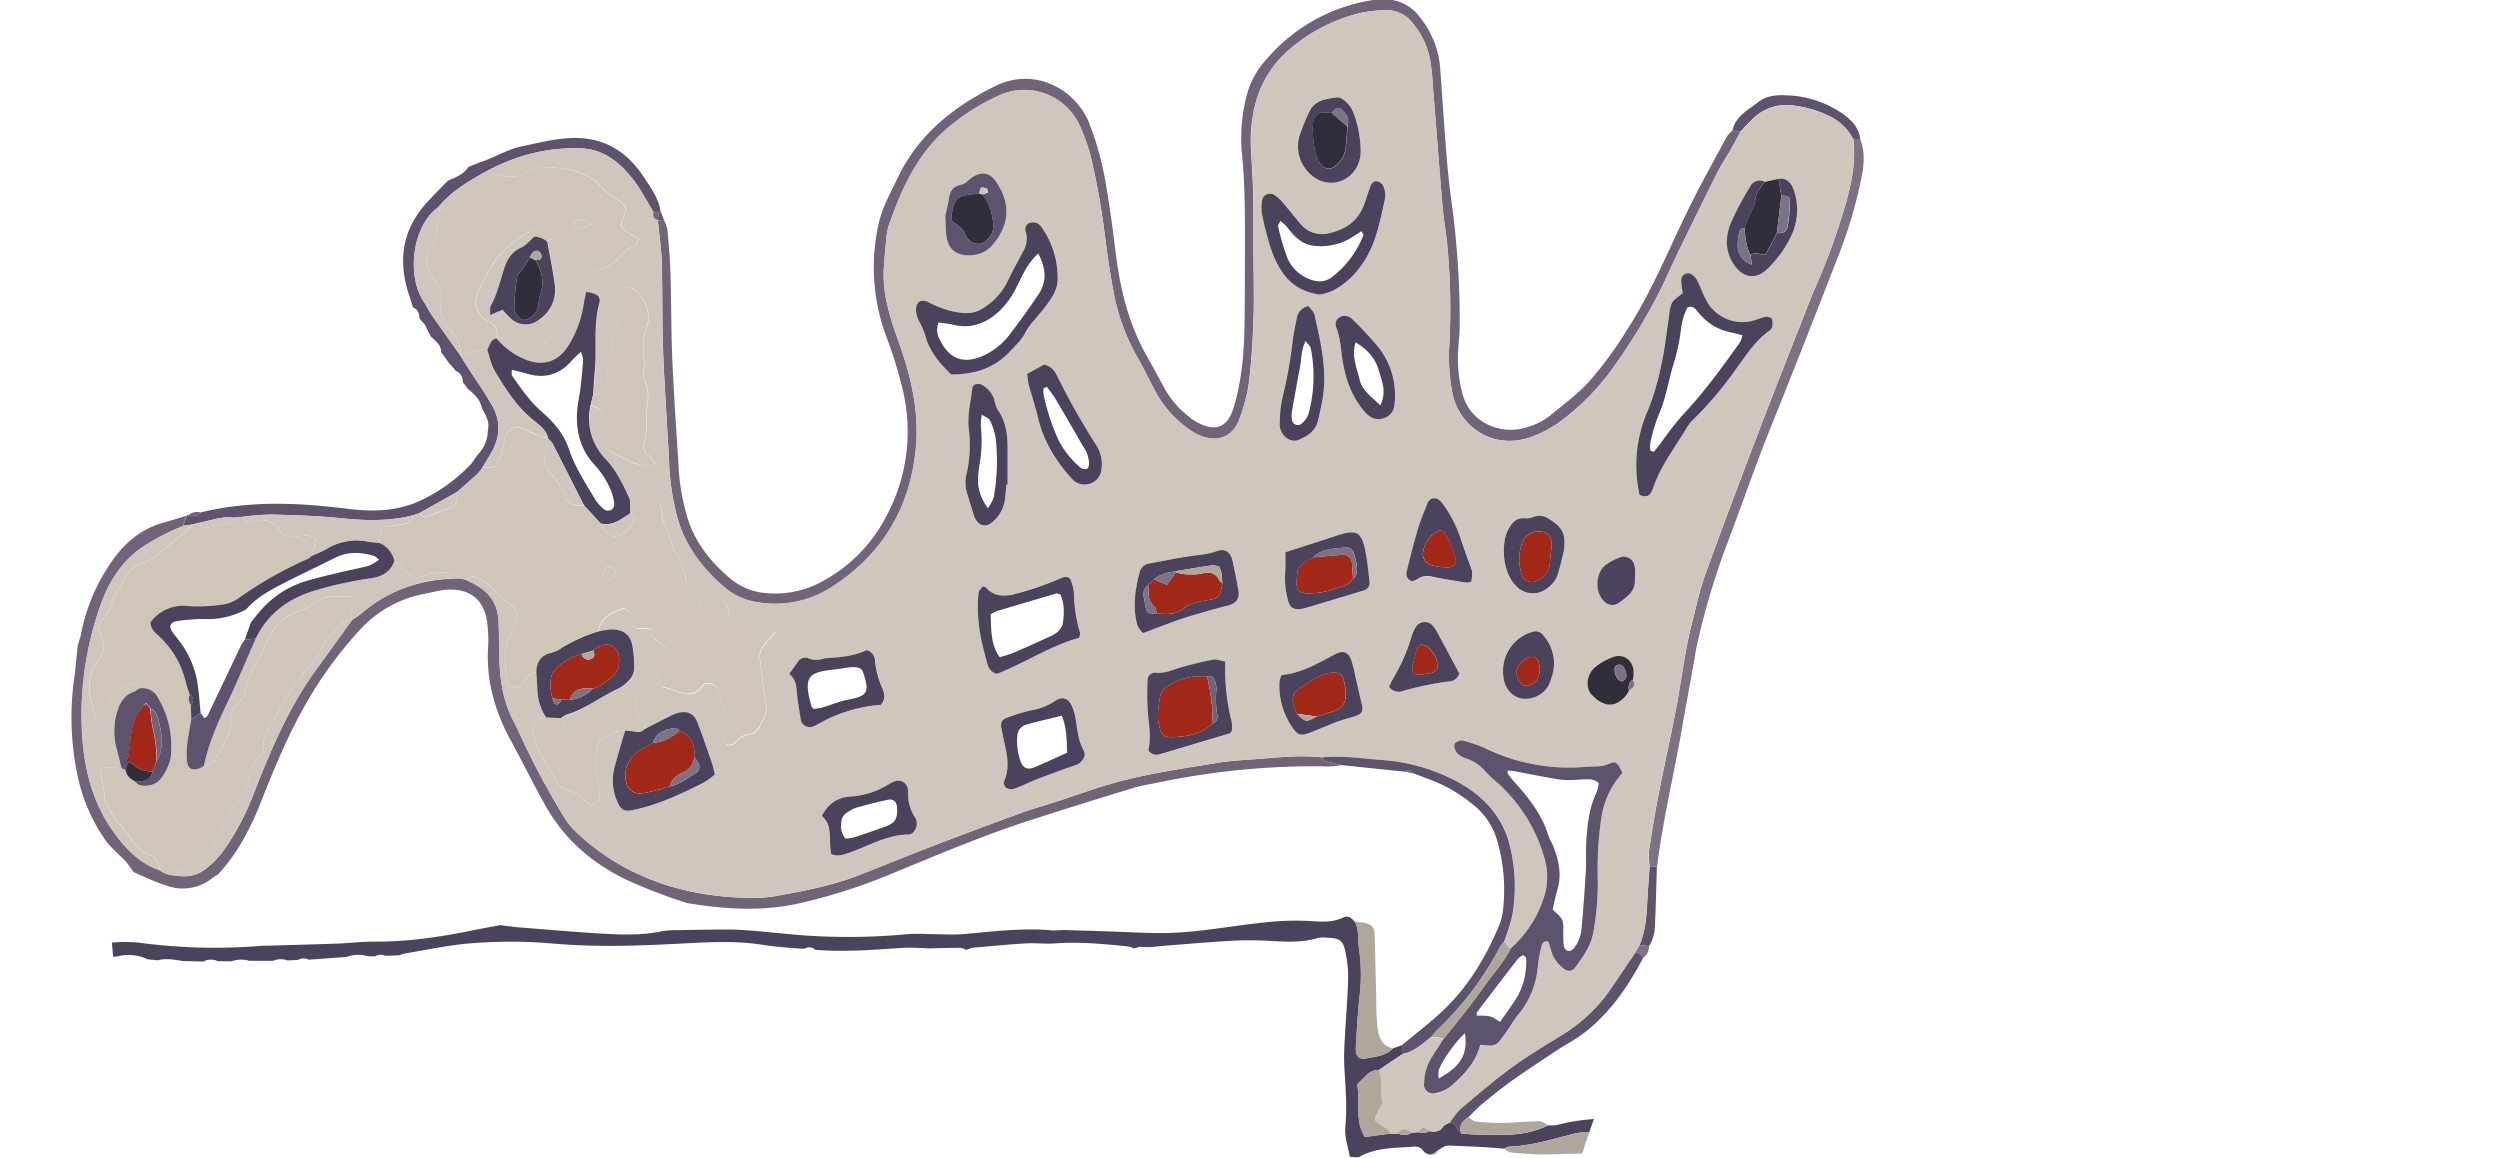 <svg xmlns="http://www.w3.org/2000/svg" width="708" height="328" viewBox="0 0 708 328">
  <title>fairemain</title>
  <g id="Layer_14" data-name="Layer 14">
    <path d="M449,320.65h1.09c.42-1.25.86-2.49,1.31-3.73A53.58,53.58,0,0,0,441,318.59a8.91,8.91,0,0,1-2.43.07,27.8,27.8,0,0,1-11.15,2.67,98.39,98.39,0,0,1-13.52-.3c-.41-.46-1-.85-1.2-1.39a2.86,2.86,0,0,0-2-1.85c-.68.41-1.6.67-2,1.27-1,1.55-2.39,1.47-3.88,1.23a3.22,3.22,0,0,1-3.12.31l-1.88.13c-1.3,1-2.69.7-4.09.27h-1.75l-7.4,1c-3.05-4.71-1.18-10.08-2.23-14.95,2.09-1.74,3.32-4.08,6.16-4.05l6.79-4.59c-.05-.82-.11-1.64-.16-2.46l-2.65.94c-2.07,2.2-4.94,2.34-7.61,2.85-2,.38-3-.69-2.89-2.86.26-4.7.51-9.42,1-14.1a52.68,52.68,0,0,0-.08-14.08c-.4-2.54.07-5.22-1.16-7.63-.94-.92-1.83-2-3.37-1.22-2.93,1.41-6,1.2-9.15,1a77.84,77.84,0,0,0-13.21.4c-9.77,1-19.44,3-29.3,3-4.58,0-9.15-.29-13.73-.44s-9.16-.3-13.74-.42c-1.14,0-2.3.2-3.43.09-8.39-.77-16.69.35-25,1.06-3.08.26-6.21,0-9.31,0a59.07,59.07,0,0,0-6.38,0,176.25,176.25,0,0,1-34.83-.11c-3.1-.28-6.19-.62-9.29-.86-2.29-.17-4.58-.33-6.87-.33-5.08,0-10.15.11-15.23.2a18.69,18.69,0,0,0-3.43.29c-5.68,1.18-11.42,1-17.14.67-8-.48-16-1.2-24-1.82L141.6,262l-6.11,1.15c-9.79,2.05-19.63,3.61-29.68,3.52-3.43,0-6.86.43-10.3.55-6.54.24-13.08.4-19.62.6-.66,0-1.32,0-2,.05a160.66,160.66,0,0,1-34.79-.94,44.7,44.7,0,0,0-7.41,0c.12,1.32.23,2.64.32,4H33a12.49,12.49,0,0,1,8.83.76l2.9.26c2.34-.63,4.65-.16,7,.21l5.89.14a4.36,4.36,0,0,1,4-.1l3.92.06a8,8,0,0,1,5-.17h6.84a5.35,5.35,0,0,1,4-.1l3-.13a2.94,2.94,0,0,1,3-.07L98.15,271a9.42,9.42,0,0,1,6-.2l2,.05a3.21,3.21,0,0,1,3-.16l3.9-.16a14,14,0,0,1,1.86-.54c5.48-.93,10.94-2.06,16.46-2.67a138.35,138.35,0,0,1,14.69-.62c3.92,0,7.84.29,11.75.61,12.27,1,24.52.48,36.79-.18,7.17-.38,14.38-.69,21.55.47,3.22.53,6.49.71,9.74,1l2,.07a2.29,2.29,0,0,1,2.93.31c8.27.7,16.51,0,24.76-.54,2.57-.16,5.16.08,7.74.14,2.87-.06,5.74-.16,8.6-.16a5.69,5.69,0,0,1,1.74.59l1.67-.6c5-.43,10.07-.94,15.12-1.24,2.77-.17,5.57.2,8.33,0,7.05-.53,14,.18,21,.9a5.39,5.39,0,0,1,1.33.54l1.63-.47,2,.09,1,0c1.79-.17,3.57-.36,5.36-.5,6-.46,12.07-1,18.12-1.32a97.1,97.1,0,0,1,10.79.07c4.42.27,8.8.47,13.12-.81a7.87,7.87,0,0,1,2.43-.13c4.07.16,4.85.7,5.59,4.67a34.54,34.54,0,0,1,.64,7.3c-.2,5.89-.69,11.77-1,17.66a64.37,64.37,0,0,0-.06,7.35c.34,5.55.8,11.1.27,16.66-.27,2.84.75,5.46,1.27,8.45,1,0,2.13.32,2.83-.07,4.82-2.67,10.12-2.43,15.32-2.83a2.77,2.77,0,0,1,2.59,1.1,2.63,2.63,0,0,0,2.57,1.1l1.69-1.2,1.89-1.12,1.08-.2c3.18.14,6.37.26,9.54.43,2.08.11,4.15.31,6.22.47a3.92,3.92,0,0,1,1.32-.58c6.29-.22,12.24-2.09,18.27-3.62A15.58,15.58,0,0,1,449,320.65Z" style="fill: #4a435b"/>
    <path d="M188,62.3A10.54,10.54,0,0,1,189,65c.38,4.06.75,8.14.87,12.22.26,8.35.19,16.7.55,25,.45,10.31,1.2,20.6,1.81,30.9a63.54,63.54,0,0,0,2.05,12.09c2,7.63,6.49,13.5,12.36,18.49a17.78,17.78,0,0,0,9.78,4.21,27.63,27.63,0,0,0,16.6-3.34,43.49,43.49,0,0,0,18.19-18.77A50.59,50.59,0,0,0,255.8,111a122.43,122.43,0,0,0-4.92-16,56.29,56.29,0,0,1-2.1-31.44c1-4.69,3.39-8.86,5.42-13.14,5.83-12.28,15.85-20.24,27.73-26.08,11.14-5.47,22.62.94,26.49,10.41a86.57,86.57,0,0,1,4.86,18c1.09,6.29,1.91,12.63,2.7,19,1.27,10.16,3.66,20,8.75,29,1.77,3.14,3.47,6.31,5.2,9.47a26.27,26.27,0,0,0,6.72,7.74,13.8,13.8,0,0,0,2,1.42c5.31,3,8.91,2.08,10.77-4.15,2.53-8.43,3-17.06,3.06-25.75.06-5.4.07-10.8.08-16.21,0-10,.16-20-.86-29.94a47.81,47.81,0,0,1,1.55-17,24.28,24.28,0,0,1,5.27-9.37A49.29,49.29,0,0,1,388.29.1a22,22,0,0,1,2.93-.23,12.2,12.2,0,0,1,11,5.16,25.94,25.94,0,0,1,5.61,13.89c.6,8,1.1,16,1.74,24,.35,4.41.78,8.81,1.36,13.19a249.46,249.46,0,0,1,2.46,36.22c0,2.29-.32,4.58-.45,6.87A41.19,41.19,0,0,0,414,110.9c2.21,9.42,11.53,12,17.4,10.36a19.19,19.19,0,0,0,7.05-3.15c3.88-3.2,8-6.17,11.45-9.91a103.62,103.62,0,0,0,10.73-14.54c7.06-10.88,11.89-22.92,17.57-34.51,3.39-6.91,7.16-13.63,10.81-20.41A9.23,9.23,0,0,1,490.62,37l2.3.25c-.85,1.58-1.68,3.17-2.56,4.73-1.46,2.56-3.09,5-4.41,7.66-3.67,7.31-7.25,14.67-10.82,22-1.57,3.24-3,6.56-4.58,9.78a162,162,0,0,1-14.87,24.27,68.85,68.85,0,0,1-13.94,13.76,32.18,32.18,0,0,1-7.32,4c-7.69,3.11-15.54.9-20.21-5.44a17.18,17.18,0,0,1-3-7.21,54.68,54.68,0,0,1-.74-13.7,191.22,191.22,0,0,0-.47-26c-.29-4.24-1.12-8.44-1.48-12.67-.92-10.6-1.71-21.2-2.56-31.81-.22-2.77-.35-5.56-.76-8.31a22.6,22.6,0,0,0-5.31-11.95,9.08,9.08,0,0,0-7.29-3.46,36.8,36.8,0,0,0-8.25,1,48.17,48.17,0,0,0-19.74,10.59,30.19,30.19,0,0,0-9.09,14.9,43.38,43.38,0,0,0-1.18,14.15c.22,4.08.5,8.17.57,12.26.11,5.56.05,11.12.07,16.69,0,5.89.21,11.79,0,17.68-.2,6-.55,12.12-1.29,18.12A46.62,46.62,0,0,1,351,118.68c-1.91,5.1-6,6.72-11.09,4.71a13.49,13.49,0,0,1-3-1.68,31.17,31.17,0,0,1-9.24-10c-1.81-3.3-3.44-6.7-5.27-10a59.48,59.48,0,0,1-6.72-17.35c-.88-4.49-1.64-9-2.23-13.56-1-8-2.14-15.91-3.94-23.74a52,52,0,0,0-3.82-11.64,17.26,17.26,0,0,0-22.44-8.5,61.61,61.61,0,0,0-15.64,10.05c-8.22,7.38-12.47,17.07-16,27.2A17.14,17.14,0,0,0,251,68q-.43,4.16-.71,8.33a35.57,35.57,0,0,0,.94,9.73c1.18,5.64,3.49,10.89,5.14,16.37,2.42,8.08,3.82,16.22,3,24.7-1.68,16.94-9.58,30-23.89,39.22a29.39,29.39,0,0,1-20.23,4.35,18.86,18.86,0,0,1-10.2-4.46c-6.89-5.95-11.91-13-13.81-22.08a70.11,70.11,0,0,1-1.7-12.15c-.1-3.27-.35-6.54-.53-9.8-.43-8-1-16-1.25-24s-.11-16-.36-24.06c-.12-3.92-.72-7.81-1.1-11.72Z" style="fill: #706578"/>
    <path d="M127.19,102.84c-.75-1-1.51-2.09-2.27-3.14,0-2.11-1.59-3.13-2.87-4.37l-.94-1.79L120.36,92l-1.54-1.76c-.09-1.38-.42-2.62-1.88-3.19l0,0c-.33-1.07-.64-2.14-1-3.2-3.21-9.42-2.27-18.16,4.41-25.88,1.89-2.19,4-4.21,6-6.31l.92-.72c2.08-.79,4.09-1.67,5.37-3.64l3-1.23c4.19-1.31,7.92-3.76,12.29-4.67,5-1,9.84-2.35,15-2.33,8.69,0,15,4.28,19.52,11.25,1.91,2.95,4.14,5.92,4.63,9.62-.19.12-.37.24-.55.38l-1.45-.22c-2.21-3.56-4-7.31-6.85-10.54C174.35,45,169.93,42,163.8,42a59.12,59.12,0,0,0-7.29.35,53.48,53.48,0,0,0-18.06,5.8C133.12,51,127.92,54.05,124,58.78c-6.87,4.92-9.17,18.78-3.91,26.79.81,1.23,1.42,2.58,2.26,3.77,2.59,3.73,5.25,7.42,7.88,11.12q1.29,2.06,2.59,4.1c2.27,3.55,4.75,7,6.76,10.68,2.45,4.51,1.91,9.08-.71,13.43q-1.14,1.88-2.26,3.75l-.57.84c-.32.38-.65.76-1,1.13l-5.59,4.94-10.56,5.94-1.94.67c-6.89,1.79-13.82,1.52-20.84.79-6.47-.67-13-.85-19.5-1a74,74,0,0,0-8.23.68l-1.74.19-2.77-.1-2.13.33L56.62,148l-2,.48-2.73.44c.32-1,.65-1.92,1-2.88a.35.35,0,0,1,.46-.08,3.22,3.22,0,0,0,3.56-.86c11.24-2.74,22.62-2.88,34.06-1.82q3.9.36,7.79.84c7.22.89,14.3.66,21-2.69a47,47,0,0,0,13.78-10.17l1.75-2.48a10.07,10.07,0,0,0,2.87-7c.62-2.39-.69-4.26-1.68-6.22-.52-2.38-2.11-4-3.93-5.38l-1.49-2a3.16,3.16,0,0,0-2-3.15l-.8-1Z" style="fill: #5d536c"/>
    <path d="M526.84,39.49c1.48,3.84,1,7.78.19,11.58a135,135,0,0,1-6.12,20.67c-6.35,16.31-12.73,32.61-19.26,48.85-4.71,11.68-8.78,23.61-13.27,35.38a213.8,213.8,0,0,0-7.82,26.79c-.3,1.27-.45,2.58-.69,3.87q-2,11.1-4,22.2c-2.21,12.22-5.08,24.33-6.59,36.68l-2.07-.2a16.8,16.8,0,0,1-.27-3.85c.8-5.34,1.66-10.67,2.69-16,1.59-8.19,3.42-16.33,5-24.51s2.43-16.17,4.45-24.1c1.2-4.75,2.21-9.59,3.87-14.18,5.12-14.15,10.45-28.22,15.83-42.27,4.67-12.21,9.51-24.36,14.28-36.54.18-.45.36-.91.56-1.36a186.06,186.06,0,0,0,9.23-25.32c1.64-5.84,2.76-11.8,2-17.93Z" style="fill: #7d7285"/>
    <path d="M413.85,321c-.41-.46-1-.85-1.2-1.39a2.86,2.86,0,0,0-2-1.85,23.42,23.42,0,0,1,3-3.8c4.74-4,9.47-8.08,14.48-11.73,4.62-3.37,9.56-6.31,14.44-9.31a45.27,45.27,0,0,0,14-13.51c2.19-3.25,4.4-6.5,6.59-9.74a2.83,2.83,0,0,1,2.19,1.57c-4.26,8.16-9.41,15.65-16.79,21.32-2.44,1.88-5.24,3.29-7.82,5-4.2,2.78-8.42,5.56-12.53,8.48-2.92,2.08-5.71,4.34-8.49,6.61-1.37,1.13-2.57,2.47-3.85,3.71C414.15,317.49,413,318.83,413.85,321Z" style="fill: #5d536c"/>
    <path d="M526.84,39.49l-2.1-.2a14.29,14.29,0,0,0-6.11-6.13,31.89,31.89,0,0,0-11.17-3.34,13.5,13.5,0,0,0-11.15,3.91c-1.18,1.11-2.26,2.33-3.39,3.5l-2.3-.25c.88-4.13,4.54-5.87,7.41-8.14,2-1.6,4.83-2,7.47-1.86a29.61,29.61,0,0,1,16.57,5.38C524.49,34.13,526.5,36.29,526.84,39.49Z" style="fill: #5d536c"/>
    <path d="M413.85,321c-.84-2.2.3-3.54,2-4.64.67.43,1.31,1.16,2,1.24a57.59,57.59,0,0,0,7.31.42c3.58-.06,7.15-.43,10.73-.48.86,0,1.72.71,2.59,1.09a27.8,27.8,0,0,1-11.15,2.67A98.39,98.39,0,0,1,413.85,321Z" style="fill: #b0a79c"/>
    <path d="M467.17,245.31l2.07.2c-.18,5.49-.31,11-.54,16.47a11.64,11.64,0,0,1-1.69,6l-2.66-.39c1.73-4.16,2-8.57,2.21-13C466.72,251.51,467,248.41,467.17,245.31Z" style="fill: #5d536c"/>
    <path d="M464.34,267.6,467,268a4,4,0,0,1-1.66,3.28,2.83,2.83,0,0,0-2.19-1.57C463.56,269,464,268.3,464.34,267.6Z" style="fill: #7d7285"/>
    <path d="M188,62.3l-1.73.07v0l.31-2.06c.18-.14.36-.26.55-.38C187.41,60.7,187.7,61.5,188,62.3Z" style="fill: #5d536c"/>
    <path d="M22,182.83l.87-2.86a52.89,52.89,0,0,1,7.69-19.32c3.8-6.07,8.71-10.69,15.78-12.65,2.18-.61,4.33-1.29,6.49-1.94-.33,1-.66,1.92-1,2.88-1.64.73-3.31,1.37-4.89,2.22a59.88,59.88,0,0,0-7.16,4.16c-5.59,4.1-9.12,9.78-11.35,16.22a93.17,93.17,0,0,0-5.28,33.66c.35,11,2.54,21.39,9.09,30.48,3.37,4.69,7.29,8.8,13,10.78A7.78,7.78,0,0,0,50,247.93a9.79,9.79,0,0,0,8.69-2.23,24.63,24.63,0,0,0,4.71-4.91A74.2,74.2,0,0,0,72,224.38C76.83,212,82,199.86,89.9,189.12q3-4.14,6-8.3c1.24-1.71,2.46-3.43,3.69-5.15l0,0c.92-.65,1.91-1.22,2.77-1.95,8-6.9,17.48-9.86,28-9.89l1.57.37c.43.22.86.46,1.31.66,4.9,2.19,7.81,5.79,8,11.32.06,2.12.13,4.25.14,6.37,0,6.57.33,13.1,2.94,19.27.82,2,1.9,3.79,2.76,5.74a223.26,223.26,0,0,0,12.62,23.77,18.24,18.24,0,0,0,3,3.84,64.43,64.43,0,0,0,12.46,9.49c11.46,6.63,24,9.45,37.13,9.61a36.35,36.35,0,0,0,6.85-.41c8.22-1.47,16.44-3,24.25-6.05,7.16-2.81,14.28-5.73,21.46-8.48,8.25-3.17,16.53-6.24,24.83-9.28,2.76-1,5.61-1.78,8.42-2.67,7.16-2.28,14.23-5,21.53-6.72,8.25-2,16.69-3.23,25.08-4.61,3.71-.6,7.48-.8,11.23-1.08,6.19-.45,12.37-1.23,18.59-.45.37,1.06,1.26,1.22,2.22,1.39s2.09.52,3.14.79a25.88,25.88,0,0,1-3.37.36,214.36,214.36,0,0,0-47.87,4.42c-2.56.54-5.18.91-7.67,1.67q-14.34,4.35-28.61,8.94c-13.75,4.4-27,10.06-40.35,15.55a159.36,159.36,0,0,1-25.73,8.2c-10.55,2.36-21.17,1.66-31.75-.1A148.4,148.4,0,0,1,177.11,249c-9.69-4.72-17.45-11.53-22.73-21-3.35-6-6.39-12.18-9.68-18.21-4.58-8.37-7.12-17.18-6.45-26.81a37.46,37.46,0,0,0-.19-5.89c-.62-7.07-4.78-10.59-11.83-10.07a19.67,19.67,0,0,0-2.42.39c-1.61.33-3.2.68-4.8,1a32.83,32.83,0,0,0-16.8,9.66,114,114,0,0,0-16.83,23.51c-4.6,8.32-8.13,17.15-11.67,26-2.93,7.33-6.56,14.26-12,20.08a18.14,18.14,0,0,0-1.63,1.05,13.22,13.22,0,0,1-11.94,2.4,56.22,56.22,0,0,1-7.23-2.76c-1-.42-2-.91-3.06-1.36-.76-1-1.44-2.12-2.29-3.06-2-2.16-4.41-4-6-6.42a49.54,49.54,0,0,1-7.27-16.39A79.41,79.41,0,0,1,20.9,193C21.39,189.65,21.63,186.23,22,182.83Z" style="fill: #706578"/>
    <path d="M56.84,145.12a3.22,3.22,0,0,1-3.56.86A3.85,3.85,0,0,1,56.84,145.12Z" style="fill: #706578"/>
    <path d="M127.19,102.84l1,1.22Z" style="fill: #d2cabd"/>
    <path d="M120.36,92l.75,1.54Z" style="fill: #d2cabd"/>
    <path d="M374.51,214.49c-6.22-.78-12.4,0-18.59.45-3.75.28-7.52.48-11.23,1.08-8.39,1.38-16.83,2.62-25.08,4.61-7.3,1.75-14.37,4.44-21.53,6.72-2.81.89-5.66,1.66-8.42,2.67-8.3,3-16.58,6.11-24.83,9.28-7.18,2.75-14.3,5.67-21.46,8.48-7.81,3.07-16,4.58-24.25,6.05a36.35,36.35,0,0,1-6.85.41c-13.16-.16-25.67-3-37.13-9.61a64.43,64.43,0,0,1-12.46-9.49,18.24,18.24,0,0,1-3-3.84A223.26,223.26,0,0,1,147,207.53c-.86-1.95-1.94-3.79-2.76-5.74-2.61-6.17-2.92-12.7-2.94-19.27,0-2.12-.08-4.25-.14-6.37-.16-5.53-3.07-9.13-8-11.32-.45-.2-.88-.44-1.31-.66.7-.32,1.54-1.06,2.08-.89a11,11,0,0,1,4.31,2.12,47.75,47.75,0,0,0,6.46,5.91,4,4,0,0,1,1.33,5.22c-.6,1.32-1.28,2.61-1.79,4a13.57,13.57,0,0,0-1.18,4.13,63.39,63.39,0,0,0,.42,7.78,2.35,2.35,0,0,0,1.84,2.06,2,2,0,0,0,2.54-.85,6.34,6.34,0,0,1,4-3.38c.11,1.59.21,3.19.32,4.79a14.91,14.91,0,0,0,2.48,8.16c-1.31.19-2.7.38-3.3,1.73a4.44,4.44,0,0,0-.44,2.82,29.87,29.87,0,0,0,2.9,7.15,38.2,38.2,0,0,1,2.7,4.58c1,2.11,2.3,3.91,4.81,4.49a9.16,9.16,0,0,1,4.44,2.89,10.93,10.93,0,0,0,1.8,1.29,3.23,3.23,0,0,0,2.14-3.71c-.16-2-.55-3.87-.81-5.81a18.85,18.85,0,0,1,.78-8.81c1.71-1,3.07-1.88,4.54-2.52a10.73,10.73,0,0,1,2.82-.39c-1,3.45-2,6.91-3,10.35a14.64,14.64,0,0,0,.9,10.05c.86,2.1,2,2.58,4.3,2.11,7.11-1.47,13.62-4.5,20-7.76a26,26,0,0,0,3.21-2.31c-.33-1.26-.56-2.37-.92-3.43-1.34-3.86-2.61-7.75-4.13-11.53-.94-2.34-2.75-3.07-5.19-2.53a10.31,10.31,0,0,0-2.28.87c-2.48,1.23-4.94,2.51-7.41,3.78a4.19,4.19,0,0,0-1.12-3.61,4.15,4.15,0,0,1-1.25-3.57,10.57,10.57,0,0,0-.07-1.95,1.51,1.51,0,0,0-1.86-1.12,19.08,19.08,0,0,0-2.12,1.18c-2.51,1.53-4.87,3.39-7.54,4.51-2.26.95-4.55,1.69-6.5,3.26a2.39,2.39,0,0,1-2.21.21c-.56-.32-.71-1.33-1-2a7,7,0,0,1,1.66-1c5.24-1.53,9.52-5,14.4-7.23a10.36,10.36,0,0,0,3.12-2.34,5.21,5.21,0,0,0,1.56-2.91,31.19,31.19,0,0,0-.53-7.29c-.6-2.92-2.7-4.36-5.72-4.33a28.5,28.5,0,0,0-3.86.56c.6-3.81,3.53-5.21,6.65-6.36a1.61,1.61,0,0,1,2,1,10.42,10.42,0,0,1,.44,1.89c.65,2.54.77,2.61,3.72,2.66.62,0,1.24.11,2.46.22-1,3.35,2.74,3.06,3.77,5.29a8.27,8.27,0,0,1-1.32,2c-1.74,1.48-2.29,3-1.05,5.14a16.8,16.8,0,0,1,1.15,3.68c1.52.5,2.91.94,4.29,1.42,2.79,1,5.44,1.41,7.4-1.56a1.24,1.24,0,0,1,.78-.55,4.18,4.18,0,0,1,2.28.16,3.89,3.89,0,0,1,1.73,2.24,21.6,21.6,0,0,0,2.05,6,5.94,5.94,0,0,1,.17,4.31,10.93,10.93,0,0,0-.8,2.31,2.78,2.78,0,0,0,.54,2.14,2.19,2.19,0,0,0,2.14-.21c1.41-1.43,2.75-2.67,5-2.77.74,0,1.6-1,2.11-1.76a23.82,23.82,0,0,0,1.46-3.1,6.88,6.88,0,0,0,.36-4.7c-.76-4-1.14-8.05-1.58-12.09-.17-1.56.71-2.83,1.63-4,.79-1,1.68-1.91,2.88-3.26-1.7-.34-3-.32-4-.86a14.32,14.32,0,0,0-6-1.9,3.33,3.33,0,0,1-3.33-3,6.14,6.14,0,0,0-.43-1.4,3,3,0,0,0-3.49-2,34,34,0,0,0-3.89,1.08c-1.45-2.37-4-4.13-4.4-6.94-.45-3-2.06-5.42-3.29-8.06-.88-1.88-1.26-4-2.09-5.92a15.47,15.47,0,0,1-1.41-5.14c-.27-3.6-2.71-5-6.08-3.83-.92.33-1.87.53-2.81.78-1.83-4.14-3.77-8.2-6.92-11.59a16.52,16.52,0,0,1-4.22-15.3c2.9.69,4,2.62,3.66,5.46-.12,1.14-.22,2.28-.28,3.43a4.27,4.27,0,0,0,2.58,4.34c2,1,4,2.12,6.15,3A18.18,18.18,0,0,0,183.6,132c.49.07,1.07-.42,2-.8a15.69,15.69,0,0,0-1.74-2.08,3.51,3.51,0,0,1-1.41-3.91c1.08-3.35.48-6.8.89-10.18.3-2.44.56-4.84-.74-7.18a6.47,6.47,0,0,1-.24-2.88,18.7,18.7,0,0,0,.07-3.42,17.45,17.45,0,0,1,.84-9.13c1.28-3.88-.66-8.4-4.06-10.65a2.2,2.2,0,0,0-3.61,1.6,17.72,17.72,0,0,0-.17,4.87,6.15,6.15,0,0,1-.91,4.65,6.47,6.47,0,0,0-1,4.18,14.18,14.18,0,0,1-.55,3.79c-.41,1.89-1.06,3.64-.9,5.73.2,2.56-1,4.8-4,5.25.17-2.43.31-4.87.53-7.3.54-6.15-.46-12.38,1.21-18.48.58-2.12-.41-2.89-3.67-3.38-.25,1.25-.58,2.5-.76,3.77a30.83,30.83,0,0,1-4,11c-2.8,4.86-7.26,6.52-12.46,4.39a21,21,0,0,1-8.16-6c.21-1.89.08-3.52-1.95-4.55-4.46-2.26-4.88-5.91-2.8-9.9,1.88-3.58,3.55-7.29,6.52-10.21a28.77,28.77,0,0,1,8.39-6c.18.6.35,1.19.53,1.78-1.24,1.06-2.32,2.5-3.75,3.11-3.12,1.33-4.25,4-5.1,6.81-1,3.29-1.83,6.61-3.5,9.66-.32.59-.13,1.45-.21,2.62l3.55-1.47a26.56,26.56,0,0,0,2.36,2.48,6.08,6.08,0,0,0,8.1.2,10,10,0,0,0,4.29-9.83c-.52-4-1.38-8-2.09-12.08.58-.7,1.35-1.11,2.09-.44,1,.87,1.74,2,2.66,2.88,1.26,1.27,2.61,2.46,3.88,3.72a5.78,5.78,0,0,0,4.5,1.59,8.83,8.83,0,0,0,6.24-2.47c1.59-1.64,3.07-3.32,5.33-4.14.52-.19.7-1.28,1.07-2-1.72-1.57-4.47-1.48-4.94-4.27a7.2,7.2,0,0,1,.41-1.16c1.38-2.68,1.29-3.77-1-5.31a26.68,26.68,0,0,1-6.36-5.33,5.22,5.22,0,0,0-1.19-.85c-4.42-3-9.52-3.2-14.59-3.41a3.93,3.93,0,0,0-2.29.71,10.34,10.34,0,0,1-10.2,1.28c-3.54,2.54-7,5-10.42,7.49a10.34,10.34,0,0,1-5.75,2.49c-.15-.17-.3-.34-.46-.5,4-4.73,9.15-7.83,14.48-10.62a53.48,53.48,0,0,1,18.06-5.8A59.12,59.12,0,0,1,163.8,42c6.13,0,10.55,3,14.47,7.51,2.81,3.23,4.64,7,6.85,10.54a1.65,1.65,0,0,0,1.14,2.28v0c.38,3.91,1,7.8,1.1,11.72.25,8,.1,16,.36,24.06s.82,16,1.25,24c.18,3.26.43,6.53.53,9.8a70.11,70.11,0,0,0,1.7,12.15c1.9,9.08,6.92,16.13,13.81,22.08a18.86,18.86,0,0,0,10.2,4.46,29.39,29.39,0,0,0,20.23-4.35c14.31-9.19,22.21-22.28,23.89-39.22.84-8.48-.56-16.62-3-24.7-1.65-5.48-4-10.73-5.14-16.37a35.57,35.57,0,0,1-.94-9.73q.27-4.17.71-8.33a17.14,17.14,0,0,1,.67-3.86c3.51-10.13,7.76-19.82,16-27.2a61.61,61.61,0,0,1,15.64-10,17.26,17.26,0,0,1,22.44,8.5A52,52,0,0,1,309.52,47c1.8,7.83,2.9,15.78,3.94,23.74.59,4.54,1.35,9.07,2.23,13.56a59.48,59.48,0,0,0,6.72,17.35c1.83,3.29,3.46,6.69,5.27,10a31.17,31.17,0,0,0,9.24,10,13.49,13.49,0,0,0,3,1.68c5.08,2,9.18.39,11.09-4.71a46.62,46.62,0,0,0,2.75-10.41c.74-6,1.09-12.07,1.29-18.12.2-5.89,0-11.79,0-17.68,0-5.57,0-11.13-.07-16.69-.07-4.09-.35-8.18-.57-12.26a43.38,43.38,0,0,1,1.18-14.15,30.19,30.19,0,0,1,9.09-14.9A48.17,48.17,0,0,1,384.39,3.88a36.8,36.8,0,0,1,8.25-1,9.08,9.08,0,0,1,7.29,3.46,22.6,22.6,0,0,1,5.31,12c.41,2.75.54,5.54.76,8.31.85,10.61,1.64,21.21,2.56,31.81.36,4.23,1.19,8.43,1.48,12.67a191.22,191.22,0,0,1,.47,26,54.68,54.68,0,0,0,.74,13.7,17.18,17.18,0,0,0,3,7.21c4.67,6.34,12.52,8.55,20.21,5.44a32.18,32.18,0,0,0,7.32-4,68.85,68.85,0,0,0,13.94-13.76,162,162,0,0,0,14.87-24.27c1.59-3.22,3-6.54,4.58-9.78,3.57-7.36,7.15-14.72,10.82-22,1.32-2.63,2.95-5.1,4.41-7.66.88-1.56,1.71-3.15,2.56-4.73,1.13-1.17,2.21-2.39,3.39-3.5a13.5,13.5,0,0,1,11.15-3.91,31.89,31.89,0,0,1,11.17,3.34,14.29,14.29,0,0,1,6.11,6.13c.81,6.13-.31,12.09-2,17.93a186.06,186.06,0,0,1-9.23,25.32c-.2.45-.38.91-.56,1.36-4.77,12.18-9.61,24.33-14.28,36.54-5.38,14.05-10.71,28.12-15.83,42.27-1.66,4.59-2.67,9.43-3.87,14.18-2,7.93-2.91,16.07-4.45,24.1s-3.39,16.32-5,24.51c-1,5.29-1.89,10.62-2.69,16a16.8,16.8,0,0,0,.27,3.85c-.21,3.1-.45,6.2-.61,9.3-.23,4.42-.48,8.83-2.21,13l-1.19,2.1c-2.19,3.24-4.4,6.49-6.59,9.74a45.27,45.27,0,0,1-14,13.51c-4.88,3-9.82,5.94-14.44,9.31-5,3.65-9.74,7.72-14.48,11.73a23.42,23.42,0,0,0-3,3.8c-.68.41-1.6.67-2,1.27-1,1.55-2.39,1.47-3.88,1.23-1.71-1.21-1.72-1.21-3.12.31l-1.88.13c-2.23-1.34-2.25-1.34-4.09.27h-1.75a7.88,7.88,0,0,0-1.62-1.64c-3.35-1.78-3.44-2-1.76-5,.39-.7,1-1.53.92-2.18-.55-3,.23-6.22-1-9.18l6.79-4.59c3.31-.55,5.56-2.91,8.12-4.75l3.6.37c-1.14,1.8-2.31,3.58-3.43,5.39a14.13,14.13,0,0,0-2.21,7.45,2.49,2.49,0,0,0,3.12,2.77,9.92,9.92,0,0,0,5.19-2.63c3.52-3,6.4-6.52,7.59-11.06,4.33.45,4.37.48,6.7-2.68,1.46-2,2.65-4.16,4.2-6.06a24.21,24.21,0,0,0,5.4-13.47,42.25,42.25,0,0,1,1.06-5.78,1.4,1.4,0,0,1,2-1.15c.27.94.57,2,.89,3.07a9.38,9.38,0,0,0,3.54,4.59,2.07,2.07,0,0,0,3.06-.35c2.22-3,4.45-6.06,5.15-9.93A78.16,78.16,0,0,0,452.46,248a98.93,98.93,0,0,1,1.08-16.67A24.28,24.28,0,0,1,457.78,221c.54-.79,1.18-1.51,1.71-2.17-1.45-3-1.83-3.43-3.93-2.49s-4.19.6-6.28.8a54.57,54.57,0,0,1-29.08-5.45,40,40,0,0,0-6-2c-.83-.25-2.38.63-2.35,1.34a3.59,3.59,0,0,0,.78,2.17,5.52,5.52,0,0,0,2.45,1.52,11.76,11.76,0,0,1,5.62,3.78,43.73,43.73,0,0,0,3.22,3,44.94,44.94,0,0,1,13.3,20.88,18.74,18.74,0,0,1-.06,12,32.29,32.29,0,0,1-9.33,14.19L426,266.67a57.83,57.83,0,0,0,2.34-7.45,48.09,48.09,0,0,0-.87-20.43,23.23,23.23,0,0,0-1.72-4.56c-3.68-7.47-10.08-11.86-17.46-15a52.5,52.5,0,0,0-16.62-4C385.92,214.84,380.25,213.91,374.51,214.49Zm86.84-19c1.72-1.14,1.72-1.14,1.15-3a15.22,15.22,0,0,0,.16-2.42c-.26-3.13-2.89-5-5.81-3.95a17.47,17.47,0,0,0-5.05,2.84c-2.43,2-2.91,5.88-1,7.85,3.08,3.2,6.29,4,9.57.39A9.51,9.51,0,0,0,461.35,195.49Zm38.43-144a3,3,0,0,0-4.16,1.41,81.52,81.52,0,0,0-5.5,10.35c-1.63,4.08-1.56,8.36,1.23,12.13,2.56,3.45,6.12,3.77,9.18.77a31.64,31.64,0,0,0,6.82-9.51,17.14,17.14,0,0,0,.91-12c-.6-2-1.57-4.4-4.59-4ZM476.53,83.07c-3.19,2.35-3.26,2.44-3.76,5.61-.1.64-.14,1.3-.24,1.95-.68,4.35-1.14,8.76-2.11,13.05a71.81,71.81,0,0,1-3.75,12.64,38.27,38.27,0,0,0-2.36,23.83c1.54.8,2.66.54,3.42-.88a9,9,0,0,0,.55-1.36c2.18-6.24,6.25-11.43,9.57-17a10.6,10.6,0,0,1,1.89-2.24,102.22,102.22,0,0,0,11.69-13.82c2.91-3.92,5.49-8.16,9.56-11.09a2.11,2.11,0,0,0,.9-1.12,4.08,4.08,0,0,0-.1-2.28c-.18-.39-1.12-.67-1.67-.6a15.11,15.11,0,0,0-2.79.84A11.62,11.62,0,0,1,483.17,85c-.92-1.72-1.55-3.6-2.42-5.35a4.91,4.91,0,0,0-1.51-1.81,1.93,1.93,0,0,0-3.12,1.62C476.14,80.56,476.37,81.69,476.53,83.07Zm-207.15,23c6.43,0,12.16-1.66,16.72-6.6,1.66-1.8,3.47-3.4,4.52-5.7A16.59,16.59,0,0,1,293,90.62c1.32-1.66,2.75-3.25,4-5s2.51-3.84,2.58-6.25a24.54,24.54,0,0,0-4.37-14.8,5.67,5.67,0,0,0-.57-.79,2.86,2.86,0,0,0-3.17-.6,1.84,1.84,0,0,0-.85,2.5,7.2,7.2,0,0,1-.9,5.65c-1.52,2.89-3.09,5.76-4.49,8.71A18.46,18.46,0,0,1,279,86.9a9,9,0,0,1-6.48,1.71,25.2,25.2,0,0,1-9.29-2.91c-2.33-1.21-3.83-.39-3.83,2.15a7.89,7.89,0,0,0,.72,2.78,29.85,29.85,0,0,1,1.82,4C263,99.34,266,102.75,269.38,106.06ZM373.8,83.45a18.53,18.53,0,0,0,3.55-1.1c5.35-2.73,8.92-7.31,11.21-12.58,1.86-4.31,2.7-9.08,3.76-13.7a6.7,6.7,0,0,0-.68-3.72,2.65,2.65,0,0,0-1.95-1.09c-.45,0-1.2.64-1.41,1.16-.74,1.81-1.25,3.71-1.93,5.55-1.68,4.55-5.09,7-9.72,8a7.91,7.91,0,0,1-8.36-2.7c-1.6-1.86-3.1-3.81-4.7-5.66a12.71,12.71,0,0,0-2.47-2.34A2.31,2.31,0,0,0,357.42,57a11.74,11.74,0,0,0,.06,3.88,93.19,93.19,0,0,0,2.45,9.5,29.45,29.45,0,0,0,2.91,6.2C365.19,80.36,368.63,82.69,373.8,83.45Zm-68.18,97.17c.17-.79.37-1.14.28-1.41a39.92,39.92,0,0,1-1.74-11.07,12.89,12.89,0,0,0-.87-3.78,1.55,1.55,0,0,0-2-.94,23.11,23.11,0,0,0-2.26.9,92.33,92.33,0,0,1-11.6,3.88c-3.27.83-6,.71-8.35-2-.08-.1-.31-.08-.77-.18-.36.53-1.07,1.12-1.15,1.78-.77,6.94.56,13.65,2.54,20.25a3.52,3.52,0,0,0,2.63,2.74C290.17,187.81,297.26,182.94,305.62,180.62ZM285,137.26h.36c0-3.41,0-6.82,0-10.23,0-4-.52-7.79-2.93-11.16a12.21,12.21,0,0,1-.88-2.74,7.2,7.2,0,0,0-3.79-4.25c-.94-.43-2.3.05-2.39,1-.37,3.88-1.45,7.69-1,11.66a36.19,36.19,0,0,1-.62,12.66,10.21,10.21,0,0,0,.08,5.32q.94,3.28,2,6.56a5.1,5.1,0,0,0,.65,1.3c1.19,1.77,2.91,1.95,4.55.55a10,10,0,0,0,3.61-6.73C284.73,139.86,284.84,138.56,285,137.26Zm62,50.1c-1.32-.24-2.3-.68-3.15-.51-3,.58-6.07,1.28-9.05,2.13-2.5.7-4.83,1.92-7.58,1.63a2.1,2.1,0,0,0-2.23,2.15c-.09,2.6-.15,5.22,0,7.81.24,4.05,1.21,8.08.2,12,1.25,1.72,2.68,1.31,4.12.87l19.1-5.71c.18-.32.45-.6.47-.89a8.73,8.73,0,0,0-.09-2.4A60.54,60.54,0,0,1,347,187.36Zm-39.79,26.5a3.54,3.54,0,0,0-.21-1.28c-1.63-2.77-1.86-5.89-2.34-9a14.83,14.83,0,0,0-1.1-3.75c-1-2.18-2.79-2.76-4.78-1.34a16.9,16.9,0,0,1-6.78,2.64,48.56,48.56,0,0,0-7,2.18c-1.28.46-1.63,1.4-1.39,2.78,0,.17.09.32.12.48.76,4.91,2.92,9.76.59,14.82a1.86,1.86,0,0,0,.67,1.67,3,3,0,0,0,2.23.29c2.29-.84,4.48-2,6.76-2.84,3.51-1.35,7.05-2.62,10.59-3.87A3.77,3.77,0,0,0,307.19,213.86Zm-16.31-108a31.15,31.15,0,0,0,.5,3.34c.81,3,1.86,5.92,2.54,8.94,1.51,6.74,5,12.33,9.55,17.39A4.78,4.78,0,0,0,308.8,137a4.61,4.61,0,0,0,3.13-4,10,10,0,0,0-1.56-7,198.65,198.65,0,0,1-10.82-19.13c-.77-1.61-1.76-3.15-3.86-3.55Zm-67.4,85c2,1.55,2.09,3.68,2.29,5.82s.57,4.54,1,6.79a2.61,2.61,0,0,0,4,2.08c1.48-.68,2.86-1.57,4.35-2.22a42.29,42.29,0,0,1,14.38-3.71c1.45-1.72,1-3.31.33-4.84a24.89,24.89,0,0,1-2-7.53,3.1,3.1,0,0,0-2.37-3.1c-3.37,1.62-7.24,2-11.14,2.25a4.45,4.45,0,0,0-1,.13,6.21,6.21,0,0,1-4.31-.05,2.31,2.31,0,0,0-3,1C225.3,188.36,224.63,189.28,223.48,190.85ZM370.56,86.68a4.12,4.12,0,0,0-3.34,3.6c-.43,2.08-.86,4.16-1.14,6.26a122.31,122.31,0,0,1-2.73,15.4,35.57,35.57,0,0,0-.94,8.25c-.07,2.86,2.85,5.32,5.11,4.45,2.64-1,5-2.47,5.73-5.53.55-2.38,1.13-4.76,1.46-7.18,1.05-7.75-.76-15.24-2.42-22.72C372.07,88.25,371.1,87.45,370.56,86.68ZM323.69,179.3c4.29-1.58,7.92-3,11.62-4.24s7.52-2.21,11.28-3.28c.47-.14,1-.17,1.44-.33,2.32-.77,3.08-2,2.64-4.49-.49-2.73-1-5.45-1.63-8.16-.51-2.34-2.13-3.54-4.24-2.76-2.67,1-5.42,1.13-8.16,1.55-3.71.55-7.39,1.29-11.08,2a3.35,3.35,0,0,0-2.81,2.45c-1.29,4.94-2.05,9.95-.66,15A7.93,7.93,0,0,0,323.69,179.3Zm-88.26,62.6a8.14,8.14,0,0,0,1.74.37,7.66,7.66,0,0,0,1.9-.34c6.06-1.79,11.5-5.5,18.14-5.6,1.88,0,3-2.9,2-4.68a12.13,12.13,0,0,1-2-5.46c-.05-.82,0-1.64-.1-2.45a2.75,2.75,0,0,0-3.85-2.42,9,9,0,0,0-1.75.88,22.81,22.81,0,0,1-10.65,3.37c-3.88.3-6.32,2.07-8.15,5.5C236.1,233.94,234.49,238.06,235.43,241.9ZM363,191.16a6.08,6.08,0,0,0-.63,1.54,20.66,20.66,0,0,0,3.43,13c1.71,2.56,2.45,2.84,5.25,1.77,2.59-1,5.11-2.14,7.71-3.11,1.67-.63,3.43-1,5.13-1.59,1.87-.63,2.24-1.42,1.78-3.33-.61-2.54-1.17-5.08-1.77-7.62a47.48,47.48,0,0,0-1.16-4.74c-.82-2.4-2.38-3-4.55-1.84C373.31,187.79,368.57,190.67,363,191.16Zm1.07-34.77c0,2.17.06,4.29-.14,6.38a22.77,22.77,0,0,0,.87,7.27c.45,2,1.54,2.68,3.56,2.43a13.94,13.94,0,0,0,1.91-.45c5.32-1.59,10.63-3.17,15.94-4.79a2.26,2.26,0,0,0,1.63-2.68c-.31-2.76-.57-5.54-1.11-8.25-1.12-5.77-2.47-6.47-8.12-4.62C374,153.2,369.31,154.69,364.06,156.39Zm31-43.21a22,22,0,0,0-4.77-15,99,99,0,0,0-7.34-7.87,2.94,2.94,0,0,0-3.6-.51,2.34,2.34,0,0,0-.86,3c1.09,2.79,1.22,5.72,1.65,8.63.82,5.56,2.55,10.75,6.34,15.12,1.44,1.66,3,2.5,5.15,1.92a4.4,4.4,0,0,0,3.34-4.33C395,113.83,395,113.5,395.05,113.18Zm21.65,51.5c.36-2.65.34-2.64-.07-3.8-1.1-3.08-2.23-6.15-3.24-9.26a35.76,35.76,0,0,0-4.86-9.05,4.8,4.8,0,0,0-1-1,2.09,2.09,0,0,0-3.21,1c-.94,2.44-2,4.85-2.73,7.36-1.16,3.91-2.16,7.88-3.11,11.84a2.19,2.19,0,0,0,1.52,2.91,6.56,6.56,0,0,0,1.55-.69,4.85,4.85,0,0,1,4.19-.61c3.2.66,6.44,1.16,9.67,1.67A3.64,3.64,0,0,0,416.7,164.68ZM385.34,43.28a32,32,0,0,0-2-11.12,8.31,8.31,0,0,0-2.88-3.88,2.88,2.88,0,0,0-1.77-.7c-3.25.42-6.6.8-8.11,4.42a59.36,59.36,0,0,0-2.71,6.82,10.67,10.67,0,0,0,4.51,11.55C377.91,53.92,385,50.27,385.34,43.28ZM267.72,61.05c.07,1.53.08,3.48.27,5.42.5,5.12,4.17,6.19,8,5.66a8.3,8.3,0,0,0,4.7-2.36c5.19-5.73,5.88-12.14,1.18-18.67-1.65-2.29-4.05-2.56-6.45-1-1.08.72-2,1.94-3.18,2.15-2.41.45-3.21,1.87-3.52,4C268.51,57.75,268.12,59.17,267.72,61.05Zm175.14,95.09c.66-4.83-.24-6.68-4-9a4.7,4.7,0,0,0-4.61-.67,5.22,5.22,0,0,1-2.38.36c-2.62-.22-3.88,1.52-4.85,3.44-1.76,3.46-1.75,11.6,2.31,15.67a6.43,6.43,0,0,0,8.45,1,8.24,8.24,0,0,0,3.51-4.57C442,160.14,442.42,157.89,442.86,156.14Zm-3,34a12,12,0,0,0-2.8-10.31,2.67,2.67,0,0,0-3.06-1,11.5,11.5,0,0,0-8.28,12.37c.23,3.31,2.17,5.83,5,6.5a7.57,7.57,0,0,0,7.86-3.74A23.69,23.69,0,0,0,439.87,190.18Zm-46.48,4.32a3.31,3.31,0,0,0,4,1.16A85,85,0,0,1,410.28,193a3.18,3.18,0,0,0,2.93-2.27c-2.14-4-4.28-8-6.43-12a7.69,7.69,0,0,0-.84-1.21,3,3,0,0,0-5.21.36,9.34,9.34,0,0,0-1,2.26,50.85,50.85,0,0,1-5.29,12.09C394.08,192.9,393.8,193.65,393.39,194.5ZM463,164.72c.06-1.47.12-2.28.11-3.09a5.32,5.32,0,0,0-.21-1.43,3.05,3.05,0,0,0-4.09-2.32,16.51,16.51,0,0,0-3.88,2c-3.06,2.18-3.39,7.69-.7,10.34a3.17,3.17,0,0,0,4,.7C460.6,169.23,463,167.43,463,164.72ZM154.41,96.28a4.2,4.2,0,0,0-.48.55s.17.33.21.32a4.53,4.53,0,0,0,.69-.28Z" style="fill: #cfc7bd"/>
    <path d="M397.07,295.94c3.76-3.13,7.68-6.1,11.25-9.43,7.17-6.68,12.17-14.89,16-23.85a16.49,16.49,0,0,0,1.24-4.22A50,50,0,0,0,424,238.06a20,20,0,0,0-7.44-10.67A42.5,42.5,0,0,0,406,221.18l-5.5-2.1c-.84-.48-1.62-1.26-2.7-.54l-17.94-1.87c-1.05-.27-2.08-.6-3.14-.79s-1.85-.33-2.22-1.39c5.74-.58,11.41.35,17.11.76a52.5,52.5,0,0,1,16.62,4c7.38,3.13,13.78,7.52,17.46,15a23.23,23.23,0,0,1,1.72,4.56,48.09,48.09,0,0,1,.87,20.43,59.38,59.38,0,0,1-2.33,7.45,12.34,12.34,0,0,0-1.18,1.54,89.51,89.51,0,0,1-17.87,23.59,18.39,18.39,0,0,0-1.56,1.85c-2.56,1.84-4.81,4.2-8.12,4.75C397.18,297.58,397.12,296.76,397.07,295.94Z" style="fill: #5d536c"/>
    <path d="M383.69,261.06a21.55,21.55,0,0,1,2.42.23c2.47.5,3.11,1.15,3.19,3.53.18,5.66.28,11.33.43,17,.07,2.75,0,5.51.3,8.25.29,2.95.77,5.93,4.39,6.81-2.07,2.2-4.94,2.34-7.61,2.85-2,.38-3-.69-2.89-2.86.26-4.7.51-9.42,1-14.1a52.68,52.68,0,0,0-.08-14.08C384.45,266.15,384.92,263.47,383.69,261.06Z" style="fill: #b0a79c"/>
    <path d="M450.08,320.65H449a15.58,15.58,0,0,0-3.39.49c-6,1.53-12,3.4-18.27,3.62a3.92,3.92,0,0,0-1.32.58c.54.33,1.06.91,1.63,1a93.07,93.07,0,0,0,9.72.61c3.57-.06,7.15-.26,10.71-.24C448.74,324.66,449.4,322.65,450.08,320.65Z" style="fill: #b0a79c"/>
    <path d="M390.44,303c1.24,3,.46,6.14,1,9.18.12.65-.53,1.48-.92,2.18-1.68,3-1.59,3.23,1.76,5a7.88,7.88,0,0,1,1.62,1.64l-7.4,1c-3.05-4.71-1.18-10.08-2.23-14.95C386.37,305.3,387.6,303,390.44,303Z" style="fill: #b0a79c"/>
    <path d="M395.66,321c1.84-1.61,1.86-1.61,4.09-.27C398.45,321.74,397.06,321.43,395.66,321Z" style="fill: #b0a79c"/>
    <path d="M401.63,320.6c1.4-1.52,1.41-1.52,3.12-.31A3.22,3.22,0,0,1,401.63,320.6Z" style="fill: #b0a79c"/>
    <path d="M407.28,325.76a1.49,1.49,0,0,1-1.69,1.2Z" style="fill: #b0a79c"/>
    <path d="M410.25,324.44l-1.08.2Z" style="fill: #b0a79c"/>
    <path d="M275.3,268.47l-1.67.6Z" style="fill: #cfc6b9"/>
    <path d="M325.74,268.26l-1,0Z" style="fill: #cfc6b9"/>
    <path d="M322.74,268.19l-1.63.47Z" style="fill: #cfc6b9"/>
    <path d="M151.87,190.24a6.34,6.34,0,0,0-4,3.38,2,2,0,0,1-2.54.85,2.35,2.35,0,0,1-1.84-2.06,63.39,63.39,0,0,1-.42-7.78,13.57,13.57,0,0,1,1.18-4.13c.51-1.36,1.19-2.65,1.79-4a4,4,0,0,0-1.33-5.22,47.75,47.75,0,0,1-6.46-5.91,11,11,0,0,0-4.31-2.12c-.54-.17-1.38.57-2.08.89l-1.57-.37a9.84,9.84,0,0,0-2.5-1.35,12.41,12.41,0,0,0-7.22.52c-2.55,1-4.86.47-6.39-2a3.68,3.68,0,0,0-2.55-2.09,7.18,7.18,0,0,0-4.23-5c.29-1.56-.08-3.31,1.29-4.56,2.09-.29,4.17-.56,6.23-.89a2.36,2.36,0,0,0,2-2.41l1.94-.67a1.79,1.79,0,0,0,2.42,1c2-.74,3.72-1.9,5.91-2.1.7-.06,1.51-1.14,1.87-1.94a9.84,9.84,0,0,0,.36-2.86l5.59-4.94c.33-.37.66-.75,1-1.13l.57-.84c3.75.09,4,0,5.14-3a49,49,0,0,0,1.24-5.19c.67-2.67,2.54-3.78,5.09-2.86,1.67.59,3.21,1.53,4.85,2.19a10.63,10.63,0,0,0,2.34.43l-.15.21c-.25,1.44-.49,2.89-.77,4.34a6.39,6.39,0,0,0,1.81,5.84,17,17,0,0,1,3.9,6.18,3.47,3.47,0,0,0,3.34,2.45l2,.1,4.78,5.18A8.3,8.3,0,0,0,171,150c1.85,2.26,3.6,2.51,5.81.85a7.19,7.19,0,0,0,3.11-4.42l-1.49-.93c0-1.28,0-2.57,0-3.85.94-.25,1.89-.45,2.81-.78,3.37-1.2,5.81.23,6.08,3.83a15.47,15.47,0,0,0,1.41,5.14c.83,1.91,1.21,4,2.09,5.92,1.23,2.64,2.84,5,3.29,8.06.41,2.81,3,4.57,4.4,6.94a34,34,0,0,1,3.89-1.08,3,3,0,0,1,3.49,2,6.14,6.14,0,0,1,.43,1.4,3.33,3.33,0,0,0,3.33,3,14.32,14.32,0,0,1,6,1.9c1,.54,2.34.52,4,.86-1.2,1.35-2.09,2.26-2.88,3.26-.92,1.16-1.8,2.43-1.63,4,.44,4,.82,8.11,1.58,12.09a6.88,6.88,0,0,1-.36,4.7,23.82,23.82,0,0,1-1.46,3.1c-.51.75-1.37,1.72-2.11,1.76-2.22.1-3.56,1.34-5,2.77a2.19,2.19,0,0,1-2.14.21,2.78,2.78,0,0,1-.54-2.14,10.93,10.93,0,0,1,.8-2.31,5.94,5.94,0,0,0-.17-4.31,21.6,21.6,0,0,1-2.05-6,3.89,3.89,0,0,0-1.73-2.24,4.18,4.18,0,0,0-2.28-.16,1.24,1.24,0,0,0-.78.55c-2,3-4.61,2.54-7.4,1.56-1.38-.48-2.77-.92-4.29-1.42a16.8,16.8,0,0,0-1.15-3.68c-1.24-2.14-.69-3.66,1.05-5.14a8.27,8.27,0,0,0,1.32-2c-1-2.23-4.74-1.94-3.77-5.29-1.22-.11-1.84-.21-2.46-.22-3-.05-3.07-.12-3.72-2.66a10.42,10.42,0,0,0-.44-1.89,1.61,1.61,0,0,0-2-1c-3.12,1.15-6,2.55-6.65,6.36a45.32,45.32,0,0,0-10.53,4.74,8.05,8.05,0,0,1-2.59,1.25C153.33,185.44,152,187.31,151.87,190.24ZM174.52,163a5.37,5.37,0,0,0-.52-1.68,2.86,2.86,0,0,0-1.45-1c-.3-.06-.82.42-1.09.78a3.26,3.26,0,0,0-.47,1.32c-.18,1.11.57,2.16,1.48,1.9A8,8,0,0,0,174.52,163Z" style="fill: #cfc6b9"/>
    <path d="M50,247.93a7.78,7.78,0,0,1-4.78-1.47,4.72,4.72,0,0,0-3.14-4.59c-4.12-1.65-5.39-5.9-8.3-8.64-1.6-1.51-2.43-3.82-3.59-5.79a3,3,0,0,1-.55-1.35,23.3,23.3,0,0,0-1.22-6.72,1.57,1.57,0,0,1,1.6-2c1.47,0,2.94.09,4.41.15.41.2.81.41,1.21.62.18,1.68,1.45,2.45,2.72,3.21.86,1.35,2.23,1.28,3.52,1.14A5.34,5.34,0,0,0,45.94,220a14.87,14.87,0,0,0,2.38-5.31,26.84,26.84,0,0,0-3.53-17A4.93,4.93,0,0,0,39.46,195c-.39-.78-.9-1.41-1.88-1.19a7.71,7.71,0,0,0-5,2.87c-1.3,1.88-2.56,3.79-3.83,5.68-.35.51-.54,1.26-1.57.91-.36-1.14-.83-2.33-1.11-3.57-1-4.55-1.46-9,2-12.88a5.5,5.5,0,0,0,1.27-3.07,8.27,8.27,0,0,0-.63-3.77,4.36,4.36,0,0,1,.68-5,10.15,10.15,0,0,0,2-3.34c.82-2.7,2.42-5,3.64-7.45a8.69,8.69,0,0,1,5.32-4.66c4.79-1.65,7.71-6,12-8.5a11.09,11.09,0,0,0,2.24-2.54l2-.48c.22.8.61,1.64,1.54,1.49,2.48-.4,5-.89,7.39-1.5.45-.11.73-.94,1.09-1.44l1.74-.19c1,1.72,2.6,1.62,4.27,1.26,2.76-.59,5-.12,6.59,2.61.86,1.55,2.53,1.93,4.23,1.79a27.52,27.52,0,0,1,3.35-.39,11,11,0,0,1,2.71.87c-.45,1.82-.83,3.35-1.22,4.89a6.08,6.08,0,0,1-1.17.88,110.92,110.92,0,0,0-19.63,11.15A10,10,0,0,1,63,171.21a46.4,46.4,0,0,1-9.77.42,11.43,11.43,0,0,0-10.59,4.58c0,1.9,1.2,2.88,2.27,3.84a25.71,25.71,0,0,1,7.77,13.4c.28,1.1.71,2.17,1.07,3.26a2.72,2.72,0,0,0,.3,2.91c0,1.37.07,2.74.11,4.11-.4,2.4-.89,4.79-1.16,7.2a21.52,21.52,0,0,0,0,4.88c.24,2.07,1.84,2.65,3.93,1.58.28-.14.55-.34.83-.51a3,3,0,0,0,2.93-1.39c1.21-2.13,2.47-4.23,3.57-6.42.79-1.59,1.62-3.18,1.07-5.14a3.35,3.35,0,0,1,1.23-3.53,10.41,10.41,0,0,0,3.27-5.9,26.84,26.84,0,0,1,3.5-8,21.37,21.37,0,0,0,1.54-3.06c1.9-4.66,4.47-8.63,9.65-10.28a16,16,0,0,0,4.75-2.5c3.19-2.45,6.67-1.52,10.45-1.63,0,2.46-.09,4.55-.12,6.65l0,0A3.34,3.34,0,0,0,96.15,177c-1.69,2.17-3.75,4-5,6.56a27,27,0,0,1-4.88,6.69,38.73,38.73,0,0,0-5.35,7.55c-1.41,2.39-2.59,4.92-4.13,7.21-1.71,2.53-2.79,5.11-2,7.9A6.16,6.16,0,0,1,74,214a8.51,8.51,0,0,0-3.64,6.57,12.86,12.86,0,0,1-3.59,7.36c-2.27,2.51-3.51,5.39-4.85,8.37-1.51,3.37-3.06,6.91-6.75,8.63-1.16.54-2.47.75-3.6,1.34C50.88,246.56,50.48,247.34,50,247.93Z" style="fill: #cfc6b9"/>
    <path d="M54.57,148.5A11.09,11.09,0,0,1,52.33,151c-4.25,2.48-7.17,6.85-12,8.5a8.69,8.69,0,0,0-5.32,4.66c-1.22,2.48-2.82,4.75-3.64,7.45a10.15,10.15,0,0,1-2,3.34,4.36,4.36,0,0,0-.68,5,8.27,8.27,0,0,1,.63,3.77,5.5,5.5,0,0,1-1.27,3.07c-3.47,3.9-3.05,8.33-2,12.88.28,1.24.75,2.43,1.11,3.57,1,.35,1.22-.4,1.57-.91,1.27-1.89,2.53-3.8,3.83-5.68a7.71,7.71,0,0,1,5-2.87c1-.22,1.49.41,1.88,1.19a10.93,10.93,0,0,1-1.69,1c-2.54.93-3.78,2.91-4.51,5.36a19.11,19.11,0,0,0-.4,10.09c.5,2.05,1,4.09,1.55,6.13-1.47-.06-2.94-.17-4.41-.15a1.57,1.57,0,0,0-1.6,2,23.3,23.3,0,0,1,1.22,6.72,3,3,0,0,0,.55,1.35c1.16,2,2,4.28,3.59,5.79,2.91,2.74,4.18,7,8.3,8.64a4.72,4.72,0,0,1,3.14,4.59c-5.66-2-9.58-6.09-13-10.78-6.55-9.09-8.74-19.47-9.09-30.48a93.17,93.17,0,0,1,5.28-33.66c2.23-6.44,5.76-12.12,11.35-16.22A59.88,59.88,0,0,1,47,151.16c1.58-.85,3.25-1.49,4.89-2.22Z" style="fill: #cfc7bd"/>
    <path d="M88.31,157.41c.39-1.54.77-3.07,1.22-4.89a11,11,0,0,0-2.71-.87,27.52,27.52,0,0,0-3.35.39c-1.7.14-3.37-.24-4.23-1.79-1.54-2.73-3.83-3.2-6.59-2.61-1.67.36-3.23.46-4.27-1.26a74,74,0,0,1,8.23-.68c6.51.18,13,.36,19.5,1,7,.73,14,1,20.84-.79a2.36,2.36,0,0,1-2,2.41c-2.06.33-4.14.6-6.23.89-1.37,1.25-1,3-1.29,4.55-1.14-.13-2.28-.2-3.4-.41a16.34,16.34,0,0,0-11.75,2.2A36.82,36.82,0,0,1,88.31,157.41Z" style="fill: #cfc7bd"/>
    <path d="M155.25,124a10.63,10.63,0,0,1-2.34-.43c-1.64-.66-3.18-1.6-4.85-2.19-2.55-.92-4.42.19-5.09,2.86a49,49,0,0,1-1.24,5.19c-1.13,3.06-1.39,3.11-5.14,3q1.13-1.87,2.26-3.75c2.62-4.35,3.16-8.92.71-13.43-2-3.69-4.49-7.13-6.76-10.68q-1.31-2-2.59-4.1l.22-.17a13.17,13.17,0,0,0,3.3-.56A8,8,0,0,1,138,99.1c.68,2,1,4.17,2.09,6,3.06,5.2,6.33,10.28,11.15,14.12C152.92,120.49,154.63,121.78,155.25,124Z" style="fill: #cfc7bd"/>
    <path d="M130.21,100.46c-2.63-3.7-5.29-7.39-7.88-11.12-.84-1.19-1.45-2.54-2.26-3.77-5.26-8-3-21.87,3.91-26.79l.45.5c-.44,3.72-.42,7.51-2.28,11a7.39,7.39,0,0,0,.64,8.68c1.32,1.76,2.64,3.83,2.08,6.34-.67,3,.38,5.31,2.34,7.58,1.8,2.08,3.4,4.44,3.22,7.46Z" style="fill: #cfc7bd"/>
    <path d="M129.45,139.33a9.84,9.84,0,0,1-.36,2.86c-.36.8-1.17,1.88-1.87,1.94-2.19.2-4,1.36-5.91,2.1a1.79,1.79,0,0,1-2.42-1Z" style="fill: #cfc7bd"/>
    <path d="M66.64,146.57c-.36.5-.64,1.33-1.09,1.44-2.44.61-4.91,1.1-7.39,1.5-.93.15-1.32-.69-1.54-1.49l5.12-1.22,2.13-.33Z" style="fill: #cfc7bd"/>
    <path d="M186.26,62.34a1.65,1.65,0,0,1-1.14-2.28l1.45.22Z" style="fill: #706578"/>
    <path d="M63.87,146.47l-2.13.33Z" style="fill: #706578"/>
    <path d="M136,133.26c-.32.38-.65.76-1,1.13C135.37,134,135.7,133.64,136,133.26Z" style="fill: #cfc7bd"/>
    <path d="M99.6,175.64c0-2.1.07-4.19.12-6.65-3.78.11-7.26-.82-10.45,1.63a16,16,0,0,1-4.75,2.5c-5.18,1.65-7.75,5.62-9.65,10.28a21.37,21.37,0,0,1-1.54,3.06,26.84,26.84,0,0,0-3.5,8,10.41,10.41,0,0,1-3.27,5.9,3.35,3.35,0,0,0-1.23,3.53c.55,2-.28,3.55-1.07,5.14-1.1,2.19-2.36,4.29-3.57,6.42a3,3,0,0,1-2.93,1.39c1.3-6.43,4-12.33,6.79-18.23s5.26-11.87,7.87-17.81c3.38-7.06,9.06-11.22,16.43-13.51A106,106,0,0,1,105,163.77c3.16-.47,5.55-1.77,6.64-4.93a3.68,3.68,0,0,1,2.55,2.09c1.53,2.51,3.84,3,6.39,2a12.41,12.41,0,0,1,7.22-.52,9.84,9.84,0,0,1,2.5,1.35c-10.48,0-19.91,3-28,9.89C101.51,174.42,100.52,175,99.6,175.64Z" style="fill: #cfc7bd"/>
    <path d="M50,247.93c.5-.59.9-1.37,1.54-1.7,1.13-.59,2.44-.8,3.6-1.34,3.69-1.72,5.24-5.26,6.75-8.63,1.34-3,2.58-5.86,4.85-8.37a12.86,12.86,0,0,0,3.59-7.36A8.51,8.51,0,0,1,74,214a6.16,6.16,0,0,0,.79-1.09c-.77-2.79.31-5.37,2-7.9,1.54-2.29,2.72-4.82,4.13-7.21a38.73,38.73,0,0,1,5.35-7.55,27,27,0,0,0,4.88-6.69c1.28-2.58,3.34-4.39,5-6.56a3.34,3.34,0,0,1,3.49-1.29c-1.23,1.72-2.45,3.44-3.69,5.15q-3,4.16-6,8.3C82,199.86,76.83,212,72,224.38a74.2,74.2,0,0,1-8.66,16.41,24.63,24.63,0,0,1-4.71,4.91A9.79,9.79,0,0,1,50,247.93Z" style="fill: #cfc7bd"/>
    <path d="M130.43,100.29c.18-3-1.42-5.38-3.22-7.46-2-2.27-3-4.59-2.34-7.58.56-2.51-.76-4.58-2.08-6.34a7.39,7.39,0,0,1-.64-8.68c1.86-3.44,1.84-7.23,2.28-11a10.34,10.34,0,0,0,5.75-2.49c3.39-2.54,6.88-4.95,10.42-7.49A10.34,10.34,0,0,0,150.8,48a3.93,3.93,0,0,1,2.29-.71c5.07.21,10.17.38,14.59,3.41a5.22,5.22,0,0,1,1.19.85,26.68,26.68,0,0,0,6.36,5.33c2.31,1.54,2.4,2.63,1,5.31a7.2,7.2,0,0,0-.41,1.16c.47,2.79,3.22,2.7,4.94,4.27-.37.71-.55,1.8-1.07,2-2.26.82-3.74,2.5-5.33,4.14a8.83,8.83,0,0,1-6.24,2.47,5.78,5.78,0,0,1-4.5-1.59c-1.27-1.26-2.62-2.45-3.88-3.72-.92-.92-1.69-2-2.66-2.88-.74-.67-1.51-.26-2.09.44a5.76,5.76,0,0,0-3.65-1.5c-.18-.59-.35-1.18-.53-1.78a28.77,28.77,0,0,0-8.39,6c-3,2.92-4.64,6.63-6.52,10.21-2.08,4-1.66,7.64,2.8,9.9,2,1,2.16,2.66,1.95,4.54-1.81.35-2,2-2.65,3.28a8,8,0,0,0-4.29.63A13.17,13.17,0,0,1,130.43,100.29Zm37.21-36.74c-2.18-1.59-3.56-1.65-4.91-.8a1.38,1.38,0,0,0-.53,1.2,1.33,1.33,0,0,0,1.07.73C164.48,64.47,165.66,64.08,167.64,63.55Z" style="fill: #cfc6b9"/>
    <path d="M427.82,268.59a32.29,32.29,0,0,0,9.33-14.19,18.74,18.74,0,0,0,.06-12,44.94,44.94,0,0,0-13.3-20.88,43.73,43.73,0,0,1-3.22-3,11.76,11.76,0,0,0-5.62-3.78,5.52,5.52,0,0,1-2.45-1.52,3.59,3.59,0,0,1-.78-2.17c0-.71,1.52-1.59,2.35-1.34a40,40,0,0,1,6,2,54.57,54.57,0,0,0,29.08,5.45c2.09-.2,4.19.14,6.28-.8s2.48-.52,3.93,2.49c-.53.66-1.17,1.38-1.71,2.17a24.28,24.28,0,0,0-4.24,10.36A98.93,98.93,0,0,0,452.46,248a78.16,78.16,0,0,1-1.25,16.15c-.7,3.87-2.93,6.89-5.15,9.93a2.07,2.07,0,0,1-3.06.35,9.38,9.38,0,0,1-3.54-4.59c-.32-1.06-.62-2.13-.89-3.07a1.4,1.4,0,0,0-2,1.15,42.25,42.25,0,0,0-1.06,5.78,24.21,24.21,0,0,1-5.4,13.47c-1.55,1.9-2.74,4.08-4.2,6.06-2.33,3.16-2.37,3.13-6.7,2.68-1.19,4.54-4.07,8-7.59,11.06a9.92,9.92,0,0,1-5.19,2.63,2.49,2.49,0,0,1-3.12-2.77,14.13,14.13,0,0,1,2.21-7.45c1.12-1.81,2.29-3.59,3.43-5.39,1.84-2.27,3.73-4.52,5.52-6.83,2.1-2.7,4.17-5.43,6.14-8.22C423.05,275.54,425.93,272.4,427.82,268.59Zm11.9-11c3.07,2.82,3.06,2.82,3,6.42a28.14,28.14,0,0,0,.15,3.9,2,2,0,0,0,1.08,1.41,2.06,2.06,0,0,0,1.66-.64,10.08,10.08,0,0,0,2.3-5.84c.49-5.37.87-10.75,1.19-16.13.15-2.44,0-4.9.09-7.35.27-5.07.65-10.12,2.91-14.82a12.93,12.93,0,0,0,.65-2.78c-1.64-1.48-3.48-1-5.24-1a31,31,0,0,1-5.36.07c-4.52-.69-9-1.64-13.5-2.47a15.25,15.25,0,0,0-1.67-.13c0,.51-.1.72,0,.82.58.78,1.15,1.58,1.8,2.3,4.21,4.62,8,9.49,9.84,15.62.28.93.91,1.75,1.26,2.66,1.57,4,2.48,8.1,1.15,12.42C440.47,253.91,440.13,255.83,439.72,257.55Zm-14.93,31.87c1.56-2.24,3-4.18,4.32-6.24a19.73,19.73,0,0,0,3.12-10.64c0-.76.17-1.65-1-2.08a7.5,7.5,0,0,0-1.43,1.12q-5.82,7.51-11.55,15.1c-.14.18,0,.59,0,.9C422.11,287.64,422.11,287.64,424.79,289.42Zm-9.9,3.16c-2.38,2-6.53,7.72-7.44,10.47a7.6,7.6,0,0,0,0,2.34C413.86,301.84,415.71,298.55,414.89,292.58Z" style="fill: #5d536c"/>
    <path d="M138,99.1c.68-1.26.84-2.93,2.65-3.28a20.94,20.94,0,0,0,8.16,6c5.2,2.13,9.66.47,12.46-4.39a30.83,30.83,0,0,0,4-11c.18-1.27.51-2.52.76-3.77,3.26.49,4.25,1.26,3.67,3.38-1.67,6.1-.67,12.33-1.21,18.48-.22,2.43-.36,4.87-.53,7.3-.24,1-.47,1.92-.7,2.88A16.52,16.52,0,0,0,171.5,130c3.15,3.39,5.09,7.45,6.92,11.59,0,1.28,0,2.57,0,3.85-2.54,1.59-4.93,3.65-8.29,2.79l-4.78-5.18c-3-5.86-5.92-11.73-8.92-17.57a6.43,6.43,0,0,0-1.32-1.34l.15-.21c-.62-2.19-2.33-3.48-4-4.8-4.82-3.84-8.09-8.92-11.15-14.12C139.06,103.27,138.7,101.1,138,99.1Zm6.94,5.64c0,1-.08,1.41.07,1.63,2.51,3.62,5,7.24,8.36,10.18s6.28,6.26,7.72,10.57c1.74,5.18,4.71,9.69,7.46,14.32a12,12,0,0,0,2.6,2.87,2.07,2.07,0,0,0,1.82.16,2,2,0,0,0,1-1.53,13.92,13.92,0,0,0-.84-3.77,25,25,0,0,0-5-7.79c-3.7-4.12-5-9.1-4.71-14.52.14-2.43.73-4.84,1-7.27q.47-3.89.73-7.78a8.56,8.56,0,0,0-.63-2.21c-1.14,1.11-2,1.82-2.68,2.63-3.51,4-7.79,5.1-12.84,3.53C147.78,105.38,146.53,105.13,145,104.74Z" style="fill: #4a435b"/>
    <path d="M476.53,83.07c-.16-1.38-.39-2.51-.41-3.64a1.93,1.93,0,0,1,3.12-1.62,4.91,4.91,0,0,1,1.51,1.81c.87,1.75,1.5,3.63,2.42,5.35a11.62,11.62,0,0,0,14.16,5.59,15.11,15.11,0,0,1,2.79-.84c.55-.07,1.49.21,1.67.6a4.08,4.08,0,0,1,.1,2.28,2.11,2.11,0,0,1-.9,1.12c-4.07,2.93-6.65,7.17-9.56,11.09a102.22,102.22,0,0,1-11.69,13.82,10.6,10.6,0,0,0-1.89,2.24c-3.32,5.61-7.39,10.8-9.57,17a9,9,0,0,1-.55,1.36c-.76,1.42-1.88,1.68-3.42.88a38.27,38.27,0,0,1,2.36-23.83,71.81,71.81,0,0,0,3.75-12.64c1-4.29,1.43-8.7,2.11-13.05.1-.65.14-1.31.24-1.95C473.27,85.51,473.34,85.42,476.53,83.07Zm-9.13,44.6,1,.27c.69-.88,1.39-1.75,2.08-2.64a94.46,94.46,0,0,1,6-7.73c6.1-6.41,11.25-13.56,16.36-20.74a6.77,6.77,0,0,0,.59-1.9c-1.32-.33-2.41-.64-3.52-.85a15.26,15.26,0,0,1-8-4.54c-.58-.58-1.07-1.23-1.63-1.83a1.83,1.83,0,0,0-2.42-.59,16.8,16.8,0,0,0-1.75,5.79,58.68,58.68,0,0,1-2.27,10.52c-1.39,4.68-2.1,9.55-4.12,14.07a52.41,52.41,0,0,0-2.37,8A8.06,8.06,0,0,0,467.4,127.67Z" style="fill: #4a435b"/>
    <path d="M167.28,114.74c.23-1,.46-1.92.7-2.88,3-.45,4.2-2.69,4-5.25-.16-2.09.49-3.84.9-5.73a14.18,14.18,0,0,0,.55-3.79,6.47,6.47,0,0,1,1-4.18,6.15,6.15,0,0,0,.91-4.65,17.72,17.72,0,0,1,.17-4.87,2.2,2.2,0,0,1,3.61-1.6c3.4,2.25,5.34,6.77,4.06,10.65a17.45,17.45,0,0,0-.84,9.13,18.7,18.7,0,0,1-.07,3.42,6.47,6.47,0,0,0,.24,2.88c1.3,2.34,1,4.74.74,7.18-.41,3.38.19,6.83-.89,10.18a3.51,3.51,0,0,0,1.41,3.91,15.69,15.69,0,0,1,1.74,2.08c-.88.38-1.46.87-2,.8a18.18,18.18,0,0,1-4.21-1.06c-2.1-.87-4.1-2-6.15-3a4.27,4.27,0,0,1-2.58-4.34c.06-1.15.16-2.29.28-3.43C171.24,117.36,170.18,115.43,167.28,114.74Z" style="fill: #cfc6b9"/>
    <path d="M269.38,106.06c-3.39-3.31-6.34-6.72-7.44-11.42a29.85,29.85,0,0,0-1.82-4,7.89,7.89,0,0,1-.72-2.78c0-2.54,1.5-3.36,3.83-2.15a25.2,25.2,0,0,0,9.29,2.91A9,9,0,0,0,279,86.9a18.46,18.46,0,0,0,6.17-6.84c1.4-3,3-5.82,4.49-8.71a7.2,7.2,0,0,0,.9-5.65,1.84,1.84,0,0,1,.85-2.5,2.86,2.86,0,0,1,3.17.6,5.67,5.67,0,0,1,.57.79,24.54,24.54,0,0,1,4.37,14.8c-.07,2.41-1.26,4.38-2.58,6.25s-2.65,3.32-4,5a16.59,16.59,0,0,0-2.35,3.14c-1.05,2.3-2.86,3.9-4.52,5.7C281.54,104.4,275.81,106.05,269.38,106.06Zm-3.56-14.73a5.47,5.47,0,0,0,.31,4.82q4,8.37,12.45,4.54a19.93,19.93,0,0,0,7.52-6.15c2.78-3.63,5.43-7.36,8-11.15,2.32-3.43,2.25-7.22-.08-11.6a20,20,0,0,0-4.28,5.84c-1.17,2.15-2.1,4.45-3.44,6.49-3.29,5-9,9.76-16.51,7.82C268.56,91.62,267.27,91.55,265.82,91.33Z" style="fill: #4a435b"/>
    <path d="M177.05,206.9a10.73,10.73,0,0,0-2.82.39c-1.47.64-2.83,1.55-4.54,2.52a18.85,18.85,0,0,0-.78,8.81c.26,1.94.65,3.86.81,5.81a3.23,3.23,0,0,1-2.14,3.71,10.93,10.93,0,0,1-1.8-1.29,9.16,9.16,0,0,0-4.44-2.89c-2.51-.58-3.82-2.38-4.81-4.49a38.2,38.2,0,0,0-2.7-4.58,29.87,29.87,0,0,1-2.9-7.15,4.44,4.44,0,0,1,.44-2.82c.6-1.35,2-1.54,3.3-1.73l4.15.18c.33.71.48,1.72,1,2a2.39,2.39,0,0,0,2.21-.21c2-1.57,4.24-2.31,6.5-3.26,2.67-1.12,5-3,7.54-4.51a19.08,19.08,0,0,1,2.12-1.18,1.51,1.51,0,0,1,1.86,1.12,10.57,10.57,0,0,1,.07,1.95,4.15,4.15,0,0,0,1.25,3.57,4.19,4.19,0,0,1,1.12,3.61,2.58,2.58,0,0,1-2.64.7C179,207,178,207,177.05,206.9Z" style="fill: #cfc6b9"/>
    <path d="M373.8,83.45c-5.17-.76-8.61-3.09-11-6.9a29.45,29.45,0,0,1-2.91-6.2,93.19,93.19,0,0,1-2.45-9.5,11.74,11.74,0,0,1-.06-3.88,2.31,2.31,0,0,1,3.68-1.67,12.71,12.71,0,0,1,2.47,2.34c1.6,1.85,3.1,3.8,4.7,5.66a7.91,7.91,0,0,0,8.36,2.7c4.63-1.06,8-3.48,9.72-8,.68-1.84,1.19-3.74,1.93-5.55.21-.52,1-1.2,1.41-1.16a2.65,2.65,0,0,1,1.95,1.09,6.7,6.7,0,0,1,.68,3.72c-1.06,4.62-1.9,9.39-3.76,13.7-2.29,5.27-5.86,9.85-11.21,12.58A18.53,18.53,0,0,1,373.8,83.45Zm11.81-18L383,67.13a16.51,16.51,0,0,1-10.74,2.49c-3.54-.31-5.79-2.7-7.8-5.38a13.54,13.54,0,0,0-1.88-1.68c-.3.73-.71,1.2-.62,1.55A66.73,66.73,0,0,0,364.57,73a10.92,10.92,0,0,0,6.13,6c2.47,1,4.8,1,6.87-.81a27.57,27.57,0,0,0,8.56-11.63C386.17,66.46,386,66.28,385.61,65.49Z" style="fill: #4a435b"/>
    <path d="M305.62,180.62c-8.36,2.32-15.45,7.19-23.3,10.21a3.52,3.52,0,0,1-2.63-2.74c-2-6.6-3.31-13.31-2.54-20.25.08-.66.79-1.25,1.15-1.78.46.1.69.08.77.18,2.32,2.67,5.08,2.79,8.35,2a92.33,92.33,0,0,0,11.6-3.88,23.11,23.11,0,0,1,2.26-.9,1.55,1.55,0,0,1,2,.94,12.89,12.89,0,0,1,.87,3.78,39.92,39.92,0,0,0,1.74,11.07C306,179.48,305.79,179.83,305.62,180.62ZM280.55,174c.23,4-.18,8.22,2.56,12.11a38.14,38.14,0,0,0,3.81-1.2c3.46-1.49,6.89-3,10.31-4.61a7.44,7.44,0,0,0,2.11-1.21,4.77,4.77,0,0,0,1.61-2.29c.45-2.89.59-5.82-.67-8.49-.55-.11-.9-.3-1.17-.22q-8.46,2.48-16.91,5A12.81,12.81,0,0,0,280.55,174Z" style="fill: #4a435b"/>
    <path d="M177.05,206.9c.95.1,1.9.14,2.84.3a2.58,2.58,0,0,0,2.64-.7c2.47-1.27,4.93-2.55,7.41-3.78a10.31,10.31,0,0,1,2.28-.87c2.44-.54,4.25.19,5.19,2.53,1.52,3.78,2.79,7.67,4.13,11.53.36,1.06.59,2.17.92,3.43a26,26,0,0,1-3.21,2.31c-6.42,3.26-12.93,6.29-20,7.76-2.28.47-3.44,0-4.3-2.11a14.64,14.64,0,0,1-.9-10.05C175,213.81,176,210.35,177.05,206.9Zm12.67,15.84c2.78-.6,4.95-2.39,7.32-3.78a2.1,2.1,0,0,0,.66-3,13.29,13.29,0,0,0-1.12-1.58c.37-3.48-.88-6.05-4.18-7.47-.41-.26-.84-.78-1.2-.73-2.8.34-5.36,1.13-6.31,4.24-1,.55-2,1.11-3,1.64a8.35,8.35,0,0,0-4.7,8.81c.32,2.63,2.07,4.09,4.66,3.8,1.13-.13,2.23-.44,3.34-.67l.1-.12,2.07-.43,1.26-.54Z" style="fill: #4a435b"/>
    <path d="M158.82,203.37l-4.15-.18a14.91,14.91,0,0,1-2.48-8.16c-.11-1.6-.21-3.2-.32-4.79.12-2.93,1.46-4.8,4.46-5.43a8.05,8.05,0,0,0,2.59-1.25,45.32,45.32,0,0,1,10.53-4.74,28.5,28.5,0,0,1,3.86-.56c3,0,5.12,1.41,5.72,4.33a31.19,31.19,0,0,1,.53,7.29,5.21,5.21,0,0,1-1.56,2.91,10.36,10.36,0,0,1-3.12,2.34c-4.88,2.25-9.16,5.7-14.4,7.23A7,7,0,0,0,158.82,203.37Zm5.91-18.18a22.72,22.72,0,0,0-2.73,1c-5,2.6-7.39,4.78-5.52,11.6.24.56.35,1.44.75,1.6,1,.38,1.37-.53,1.76-1.26l2.36.06A10,10,0,0,0,167.9,195c2.19-.42,3.62-2.05,5.3-3.28,1.93-1.42,2.29-3.45,2.09-5.63a3.68,3.68,0,0,0-4.81-3.38,9.45,9.45,0,0,0-2.42,1.51Z" style="fill: #4a435b"/>
    <path d="M285,137.26c-.12,1.3-.23,2.6-.37,3.9a10,10,0,0,1-3.61,6.73c-1.64,1.4-3.36,1.22-4.55-.55a5.1,5.1,0,0,1-.65-1.3q-1-3.27-2-6.56a10.21,10.21,0,0,1-.08-5.32,36.19,36.19,0,0,0,.62-12.66c-.47-4,.61-7.78,1-11.66.09-.91,1.45-1.39,2.39-1a7.2,7.2,0,0,1,3.79,4.25,12.21,12.21,0,0,0,.88,2.74c2.41,3.37,2.95,7.18,2.93,11.16,0,3.41,0,6.82,0,10.23Zm-5.14,6.66c.8-1.57,1.45-2.35,1.6-3.22a58.76,58.76,0,0,0,.51-16.64,17.64,17.64,0,0,0-1.66-5.07c-.26-.58-1.2-.86-2.26-1.56a16.29,16.29,0,0,0-.28,3.31,38.58,38.58,0,0,1-.44,11.25,30.07,30.07,0,0,0-.36,3.91A12.78,12.78,0,0,0,279.82,143.92Z" style="fill: #4a435b"/>
    <path d="M347,187.36a60.54,60.54,0,0,0,1.79,17,8.73,8.73,0,0,1,.09,2.4c0,.29-.29.57-.47.89l-19.1,5.71c-1.44.44-2.87.85-4.12-.87,1-3.89,0-7.92-.2-12-.15-2.59-.09-5.21,0-7.81a2.1,2.1,0,0,1,2.23-2.15c2.75.29,5.08-.93,7.58-1.63,3-.85,6-1.55,9.05-2.13C344.68,186.68,345.66,187.12,347,187.36Zm-5.12,4.23a17,17,0,0,0-10.81,2.49A4.6,4.6,0,0,0,328.6,197c-.55,3.06-1.11,6.14-.14,9.23.57,1.85,1.22,2.55,3.12,2.52,4.32,0,8.46-.82,11.83-3.87a2,2,0,0,0,1.34-2.33,28.49,28.49,0,0,1-.27-7.32,6.51,6.51,0,0,0-.61-2.81A1.46,1.46,0,0,0,341.86,191.59Z" style="fill: #4a435b"/>
    <path d="M307.19,213.86a3.77,3.77,0,0,1-2.65,2.82c-3.54,1.25-7.08,2.52-10.59,3.87-2.28.88-4.47,2-6.76,2.84a3,3,0,0,1-2.23-.29,1.86,1.86,0,0,1-.67-1.67c2.33-5.06.17-9.91-.59-14.82,0-.16-.1-.31-.12-.48-.24-1.38.11-2.32,1.39-2.78a48.56,48.56,0,0,1,7-2.18,16.9,16.9,0,0,0,6.78-2.64c2-1.42,3.8-.84,4.78,1.34a14.83,14.83,0,0,1,1.1,3.75c.48,3.07.71,6.19,2.34,9A3.54,3.54,0,0,1,307.19,213.86Zm-6.48-11.18c-3.52.88-7,1.65-10.37,2.63a3.31,3.31,0,0,0-2.22,3,16.38,16.38,0,0,0,.89,7.22c.6,1.9,1.91,2.59,3.79,1.82,3.14-1.29,6.21-2.75,9.42-4.19C302.07,209.6,302.15,206.21,300.71,202.68Z" style="fill: #4a435b"/>
    <path d="M290.88,105.87l4.81-2.61c2.1.4,3.09,1.94,3.86,3.55a198.65,198.65,0,0,0,10.82,19.13,10,10,0,0,1,1.56,7,4.61,4.61,0,0,1-3.13,4,4.78,4.78,0,0,1-5.33-1.44c-4.54-5.06-8-10.65-9.55-17.39-.68-3-1.73-6-2.54-8.94A31.15,31.15,0,0,1,290.88,105.87Zm5.63,3.72-.93.31a7.2,7.2,0,0,0-.05,1.85,63.82,63.82,0,0,0,4.05,12.48,24.75,24.75,0,0,0,6.58,8.32,2.1,2.1,0,0,0,1.7.2c.29-.08.54-.79.57-1.23a8.83,8.83,0,0,0-1.62-5c-2.61-4.49-5.19-9-7.85-13.47C298.25,111.82,297.33,110.73,296.51,109.59Z" style="fill: #4a435b"/>
    <path d="M223.48,190.85c1.15-1.57,1.82-2.49,2.5-3.39a2.31,2.31,0,0,1,3-1,6.21,6.21,0,0,0,4.31.05,4.45,4.45,0,0,1,1-.13c3.9-.24,7.77-.63,11.14-2.25a3.1,3.1,0,0,1,2.37,3.1,24.89,24.89,0,0,0,2,7.53c.66,1.53,1.12,3.12-.33,4.84a42.29,42.29,0,0,0-14.38,3.71c-1.49.65-2.87,1.54-4.35,2.22a2.61,2.61,0,0,1-4-2.08c-.4-2.25-.76-4.52-1-6.79S225.51,192.4,223.48,190.85Zm6.92,9.91a19.8,19.8,0,0,0,2.59-.42c2.35-.68,4.64-1.7,7-2.16,5.6-1.05,6.48-1.91,4.36-8-.09-.29-.39-.5-.73-.92-2.12-.74-4.39,0-6.62.26-8,.82-9.7,1.78-7.14,10.64C229.93,200.28,230.09,200.39,230.4,200.76Z" style="fill: #4a435b"/>
    <path d="M370.56,86.68c.54.77,1.51,1.57,1.73,2.53,1.66,7.48,3.47,15,2.42,22.72-.33,2.42-.91,4.8-1.46,7.18-.7,3.06-3.09,4.5-5.73,5.53-2.26.87-5.18-1.59-5.11-4.45a35.57,35.57,0,0,1,.94-8.25,122.31,122.31,0,0,0,2.73-15.4c.28-2.1.71-4.18,1.14-6.26A4.12,4.12,0,0,1,370.56,86.68Zm-.84,9.89c-1.33,2.93-1.12,5.27-1.57,7.48s-.78,4.16-1.16,6.24c-.4,2.24-.82,4.48-1.17,6.74a7.05,7.05,0,0,0,.08,1.94,1.65,1.65,0,0,0,2.61,1.08,6,6,0,0,0,2.27-3.65,40.16,40.16,0,0,0,.39-17.92C371.05,98,370.49,97.55,369.72,96.57Z" style="fill: #4a435b"/>
    <path d="M323.69,179.3a7.93,7.93,0,0,1-1.6-2.28c-1.39-5.05-.63-10.06.66-15a3.35,3.35,0,0,1,2.81-2.45c3.69-.69,7.37-1.43,11.08-2,2.74-.42,5.49-.55,8.16-1.55,2.11-.78,3.73.42,4.24,2.76.59,2.71,1.14,5.43,1.63,8.16.44,2.49-.32,3.72-2.64,4.49-.47.16-1,.19-1.44.33-3.76,1.07-7.56,2.06-11.28,3.28S328,177.72,323.69,179.3Zm9.52-17.59c-2.26.41-4.54.78-6.38,2.35l-1.73,1.68a3.13,3.13,0,0,0-1.25,2.94c.24,1.25.43,2.52.72,3.76s.72,1.42,3,1.23c2.62.3,5.28.47,7.5-1.28,2-1.6,4.39-2,6.81-2.4,3.35-.55,3.6-.88,4.29-4.75-.15-1.59,0-3.24-.95-4.77a6.21,6.21,0,0,0-1.93-.36C339.92,160.59,336.57,161.17,333.21,161.71Z" style="fill: #4a435b"/>
    <path d="M235.43,241.9c-.94-3.84.67-8-2.7-10.83,1.83-3.43,4.27-5.2,8.15-5.5a22.81,22.81,0,0,0,10.65-3.37,9,9,0,0,1,1.75-.88,2.75,2.75,0,0,1,3.85,2.42c.08.81.05,1.63.1,2.45a12.13,12.13,0,0,0,2,5.46c1.06,1.78-.1,4.65-2,4.68-6.64.1-12.08,3.81-18.14,5.6a7.66,7.66,0,0,1-1.9.34A8.14,8.14,0,0,1,235.43,241.9Zm4-4.4a13.76,13.76,0,0,0,2.39-.34q4.38-1.42,8.72-3c3-1.08,3.71-2.23,3.5-5.52-.09-1.54-1.08-2.49-2.56-2.16-3,.65-6,1.41-8.95,2.24a11.49,11.49,0,0,0-2.57,1.35,3.28,3.28,0,0,0-1.7,2.79A5.83,5.83,0,0,0,239.42,237.5Z" style="fill: #4a435b"/>
    <path d="M363,191.16c5.58-.49,10.32-3.37,15.19-5.92,2.17-1.14,3.73-.56,4.55,1.84a47.48,47.48,0,0,1,1.16,4.74c.6,2.54,1.16,5.08,1.77,7.62.46,1.91.09,2.7-1.78,3.33-1.7.57-3.46,1-5.13,1.59-2.6,1-5.12,2.12-7.71,3.11-2.8,1.07-3.54.79-5.25-1.77a20.66,20.66,0,0,1-3.43-13A6.08,6.08,0,0,1,363,191.16Zm9.84,11.76c1.7-.52,3.41-1,5.11-1.57a4.3,4.3,0,0,0,3.13-3.95,14.29,14.29,0,0,0-.53-4.77c-.51-1.85-1.8-2.37-3.79-2.08-3.19.45-5.62,2.46-8.22,4.06s-2.84,2.88-2,5.8a12.17,12.17,0,0,0,.8,1.77C369.83,204.58,369.83,204.58,372.83,202.92Z" style="fill: #4a435b"/>
    <path d="M364.06,156.39c5.25-1.7,9.9-3.19,14.54-4.71,5.65-1.85,7-1.15,8.12,4.62.54,2.71.8,5.49,1.11,8.25a2.26,2.26,0,0,1-1.63,2.68c-5.31,1.62-10.62,3.2-15.94,4.79a13.94,13.94,0,0,1-1.91.45c-2,.25-3.11-.44-3.56-2.43a22.77,22.77,0,0,1-.87-7.27C364.12,160.68,364,158.56,364.06,156.39Zm4.67,3.36h0l-1.23,1.64c-.11,1.28-.3,2.56-.31,3.84,0,1.77.78,2.64,2.61,2.78a21.15,21.15,0,0,0,8.48-1.38c1.79-.6,3.83-.86,4.93-2.74.3-.37.76-.69.87-1.1.66-2.29-.22-4.45-.81-6.59a2.29,2.29,0,0,0-1.89-1.15c-3.31.34-6.84.11-9.48,2.79l-.25.14-1.84.89h0Z" style="fill: #4a435b"/>
    <path d="M395.05,113.18c0,.32-.07.65-.09,1a4.4,4.4,0,0,1-3.34,4.33c-2.1.58-3.71-.26-5.15-1.92-3.79-4.37-5.52-9.56-6.34-15.12-.43-2.91-.56-5.84-1.65-8.63a2.34,2.34,0,0,1,.86-3,2.94,2.94,0,0,1,3.6.51,99,99,0,0,1,7.34,7.87A22,22,0,0,1,395.05,113.18Zm-4.12,1.62c1.88-4,.35-7-.5-10-1-3.45-3.2-5.83-6.52-7.84-1.22,4,.38,7.31,1.16,10.65C385.78,110.59,388.32,112.28,390.93,114.8Z" style="fill: #4a435b"/>
    <path d="M416.7,164.68a3.64,3.64,0,0,1-1.34.32c-3.23-.51-6.47-1-9.67-1.67a4.85,4.85,0,0,0-4.19.61,6.56,6.56,0,0,1-1.55.69,2.19,2.19,0,0,1-1.52-2.91c.95-4,1.95-7.93,3.11-11.84.74-2.51,1.79-4.92,2.73-7.36a2.09,2.09,0,0,1,3.21-1,4.8,4.8,0,0,1,1,1,35.76,35.76,0,0,1,4.86,9.05c1,3.11,2.14,6.18,3.24,9.26C417,162,417.06,162,416.7,164.68Zm-8.25-4,0-.13a14,14,0,0,0,1.45.13c1.78,0,2.82-1.15,2.25-2.83a65.64,65.64,0,0,0-2.82-6.71,1.72,1.72,0,0,0-2.52-.58,8.4,8.4,0,0,0-3.76,5.47,3.32,3.32,0,0,0,2.06,3.94A26.32,26.32,0,0,0,408.45,160.67Z" style="fill: #4a435b"/>
    <path d="M151.36,67a5.76,5.76,0,0,1,3.65,1.5c.71,4,1.57,8,2.09,12.08a10,10,0,0,1-4.29,9.83,6.08,6.08,0,0,1-8.1-.2,26.56,26.56,0,0,1-2.36-2.48l-3.55,1.47c.08-1.17-.11-2,.21-2.62,1.67-3,2.5-6.37,3.5-9.66.85-2.81,2-5.48,5.1-6.81C149,69.49,150.12,68.05,151.36,67Zm-1.29,5.93q-1.22,1.81-2.41,3.64c-.45.67-1.16,1.32-1.26,2a67.93,67.93,0,0,0-.76,8.29c0,1.92,1.41,3.55,2.68,3.7s3.12-1.27,3.76-2.76a9,9,0,0,0,.46-1.89,15.75,15.75,0,0,1,.42-2.41c1.32-3.51.46-6.7-1.24-9.81.75-.11,1.68-.06,1.66-1.16a1.82,1.82,0,0,0-.61-1.19c-.75-.64-1.49-.27-2.05.33A4.9,4.9,0,0,0,150.07,72.92Z" style="fill: #4a435b"/>
    <path d="M385.34,43.28c-.38,7-7.43,10.64-12.92,7.09a10.67,10.67,0,0,1-4.51-11.55A59.36,59.36,0,0,1,370.62,32c1.51-3.62,4.86-4,8.11-4.42a2.88,2.88,0,0,1,1.77.7,8.31,8.31,0,0,1,2.88,3.88A32,32,0,0,1,385.34,43.28ZM377.15,32a22,22,0,0,0-2.43-.14A2.81,2.81,0,0,0,372,34.19c-.58,2.18.12,9,1.18,11a9.16,9.16,0,0,0,1.11,1.58,2.58,2.58,0,0,0,3.87.25,7.55,7.55,0,0,0,3-5.35c.19-1.93.33-3.87.48-5.81A4.47,4.47,0,0,0,380,31.06C379,30.22,378.28,30.47,377.15,32Z" style="fill: #4a435b"/>
    <path d="M503.67,50.64c3-.39,4,2,4.59,4a17.14,17.14,0,0,1-.91,12,31.64,31.64,0,0,1-6.82,9.51c-3.06,3-6.62,2.68-9.18-.77-2.79-3.77-2.86-8-1.23-12.13a81.52,81.52,0,0,1,5.5-10.35,3,3,0,0,1,4.16-1.41c-1.22,1.67-2.61,3.19-2.72,5.49a10.24,10.24,0,0,1-1.18,3.11c-.61,1.48-1.25,2.95-1.88,4.42-.42.21-1.16.34-1.22.62a16.53,16.53,0,0,0-.68,4.78,5.62,5.62,0,0,0,4,5c-.14-1.18-.23-1.91-.32-2.64,1.41-1.17,3.07.2,4.38-.3l3.09-6c1.5.28,2.71-.31,3-1.75a48.91,48.91,0,0,0,.7-7.16c.05-1.49-1.18-1.71-2.41-1.62Z" style="fill: #4a435b"/>
    <path d="M267.72,61.05c.4-1.88.79-3.3,1-4.75.31-2.14,1.11-3.56,3.52-4,1.15-.21,2.1-1.43,3.18-2.15,2.4-1.6,4.8-1.33,6.45,1,4.7,6.53,4,12.94-1.18,18.67a8.3,8.3,0,0,1-4.7,2.36c-3.82.53-7.49-.54-8-5.66C267.8,64.53,267.79,62.58,267.72,61.05Zm9.63-6.23-1.44.15c-4.94.54-5.6,1.16-6.47,6.15a6.51,6.51,0,0,0,.22,1.66c1.54.93,3.16,2,3.83,4a2.65,2.65,0,0,0,.57.78,3.56,3.56,0,0,0,5.52.37,5.51,5.51,0,0,0,1.62-5.34c-.41-2.72-1-5.44-3.08-7.51a9.36,9.36,0,0,0,1.64-.57c.07,0-.1-1-.36-1.1-.47-.23-1.27-.42-1.59-.17S277.49,54.27,277.35,54.82Z" style="fill: #5d536c"/>
    <path d="M442.86,156.14c-.44,1.75-.91,4-1.58,6.18a8.24,8.24,0,0,1-3.51,4.57,6.43,6.43,0,0,1-8.45-1c-4.06-4.07-4.07-12.21-2.31-15.67,1-1.92,2.23-3.66,4.85-3.44a5.22,5.22,0,0,0,2.38-.36,4.7,4.7,0,0,1,4.61.67C442.62,149.46,443.52,151.31,442.86,156.14Zm-3.71.84a29,29,0,0,0,.26-2.93c0-2.35-1.34-3.59-3.72-3.53a4.61,4.61,0,0,0-4.57,3.1,13.07,13.07,0,0,0-.11,9.14,2.89,2.89,0,0,0,3.95,1.81c2-.89,3.61-2.27,3.9-4.65C439,158.94,439.05,158,439.15,157Z" style="fill: #4a435b"/>
    <path d="M439.87,190.18a23.69,23.69,0,0,1-1.28,3.87,7.57,7.57,0,0,1-7.86,3.74c-2.83-.67-4.77-3.19-5-6.5A11.5,11.5,0,0,1,434,178.92a2.67,2.67,0,0,1,3.06,1A12,12,0,0,1,439.87,190.18Zm-3.78-.6a10.67,10.67,0,0,0-.44-2.39,2.18,2.18,0,0,0-1.44-1.12c-2.1-.36-5,2.47-4.76,4.49s1.36,3.55,2.67,3.65a4,4,0,0,0,3.75-3.22C436,190.68,436,190.35,436.09,189.58Z" style="fill: #4a435b"/>
    <path d="M393.39,194.5c.41-.85.69-1.6,1.1-2.28a50.85,50.85,0,0,0,5.29-12.09,9.34,9.34,0,0,1,1-2.26,3,3,0,0,1,5.21-.36,7.69,7.69,0,0,1,.84,1.21c2.15,4,4.29,8,6.43,12a3.18,3.18,0,0,1-2.93,2.27,85,85,0,0,0-12.91,2.65A3.31,3.31,0,0,1,393.39,194.5Zm13.66-5.32a6.63,6.63,0,0,0-1.92-5.18,4.06,4.06,0,0,0-2.33-1.43c-1.07-.08-1.53,1-1.77,2-.16.64-.26,1.29-.44,1.91-1.33,4.53-.82,5.09,4,4.23a3.72,3.72,0,0,0,1.4-.38A6.43,6.43,0,0,0,407.05,189.18Z" style="fill: #4a435b"/>
    <path d="M503.67,50.64l.81,4.75-1.26,10.53-3.09,6c-1.31.5-3-.87-4.38.3-1.34-2.42-1.42-5.13-1.75-7.79.63-1.47,1.27-2.94,1.88-4.42A10.24,10.24,0,0,0,497.06,57c.11-2.3,1.5-3.82,2.72-5.49Z" style="fill: #2f2e3a"/>
    <path d="M461.35,195.49a9.51,9.51,0,0,1-1,1.67c-3.28,3.66-6.49,2.81-9.57-.39-1.91-2-1.43-5.86,1-7.85a17.47,17.47,0,0,1,5.05-2.84c2.92-1.07,5.55.82,5.81,3.95a15.22,15.22,0,0,1-.16,2.42A2.56,2.56,0,0,0,461.35,195.49Zm-4-6.7a4.16,4.16,0,0,0,.93,3.6c.25.32.94.69,1.17.57.49-.26,1.13-.84,1.12-1.28a5.18,5.18,0,0,0-.71-2.69A1.52,1.52,0,0,0,457.39,188.79Z" style="fill: #2f2e3a"/>
    <path d="M463,164.72c0,2.71-2.37,4.51-4.79,6.18a3.17,3.17,0,0,1-4-.7c-2.69-2.65-2.36-8.16.7-10.34a16.51,16.51,0,0,1,3.88-2,3.05,3.05,0,0,1,4.09,2.32,5.32,5.32,0,0,1,.21,1.43C463.09,162.44,463,163.25,463,164.72Z" style="fill: #4a435b"/>
    <path d="M427.82,268.59c-1.89,3.81-4.77,7-7.21,10.38-2,2.79-4,5.52-6.14,8.22-1.79,2.31-3.68,4.56-5.52,6.83l-3.6-.37a18.39,18.39,0,0,1,1.56-1.85,89.51,89.51,0,0,0,17.87-23.59,12.34,12.34,0,0,1,1.18-1.54C426.57,267.31,427.2,268,427.82,268.59Z" style="fill: #b0a79c"/>
    <path d="M461.35,195.49a2.56,2.56,0,0,1,1.15-3C463.07,194.35,463.07,194.35,461.35,195.49Z" style="fill: #7d7285"/>
    <path d="M154.41,96.28l.42.59a4.53,4.53,0,0,1-.69.28s-.24-.27-.21-.32A4.2,4.2,0,0,1,154.41,96.28Z" style="fill: #cfc6b9"/>
    <path d="M397.81,218.54c1.08-.72,1.86.06,2.7.54Z" style="fill: #706578"/>
    <path d="M111.67,158.84c-1.09,3.16-3.48,4.46-6.64,4.93a106,106,0,0,0-16.18,3.56c-7.37,2.29-13,6.45-16.43,13.51l-3.1.33c.59-1.66,1.19-3.32,1.78-5,.82-1,1.61-2,2.47-3A27.63,27.63,0,0,1,86,164.77c3.41-1.08,6.93-1.85,10.41-2.7,2.7-.66,5.43-1.15,8.11-1.86a14.66,14.66,0,0,0,2.85-1.7c-.72-.53-1.07-1-1.5-1.08-3.7-1.09-7.34-1.29-10.93.52-5,2.5-10,4.83-14.91,7.37-3.77,1.93-7.48,4-10.31,7.26a23,23,0,0,1-9.31,2.7c-1.46.1-2.93,0-4.39.06a56.24,56.24,0,0,0-5.81.54c-2,.33-2.5,1.5-1.4,3.08.65.93,1.41,1.79,2.07,2.71a26.68,26.68,0,0,1,4.93,11.07c.51,3,.71,6.13,1,9.19l-2.66,1.8c0-1.37-.07-2.74-.11-4.11a1.75,1.75,0,0,0-.3-2.91c-.36-1.09-.79-2.16-1.07-3.26a25.71,25.71,0,0,0-7.77-13.4c-1.07-1-2.28-1.94-2.27-3.84a11.43,11.43,0,0,1,10.59-4.58,46.4,46.4,0,0,0,9.77-.42,10,10,0,0,0,4.51-1.77,110.92,110.92,0,0,1,19.63-11.15,6.08,6.08,0,0,0,1.17-.88,36.82,36.82,0,0,0,4-1.83,16.34,16.34,0,0,1,11.75-2.2c1.12.21,2.26.28,3.4.41A7.21,7.21,0,0,1,111.67,158.84Z" style="fill: #4a435b"/>
    <path d="M155.1,124.18a6.43,6.43,0,0,1,1.32,1.34c3,5.84,6,11.71,8.92,17.57l-2-.1a3.47,3.47,0,0,1-3.34-2.45,17,17,0,0,0-3.9-6.18,6.39,6.39,0,0,1-1.81-5.84C154.61,127.07,154.85,125.62,155.1,124.18Z" style="fill: #cfc7bd"/>
    <path d="M170.12,148.27c3.36.86,5.75-1.2,8.29-2.79l1.49.93a7.19,7.19,0,0,1-3.11,4.42c-2.21,1.66-4,1.41-5.81-.85A8.3,8.3,0,0,1,170.12,148.27Z" style="fill: #cfc7bd"/>
    <path d="M174.52,163a8,8,0,0,1-2.05,1.36c-.91.26-1.66-.79-1.48-1.9a3.26,3.26,0,0,1,.47-1.32c.27-.36.79-.84,1.09-.78a2.86,2.86,0,0,1,1.45,1A5.37,5.37,0,0,1,174.52,163Z" style="fill: #cfc7bd"/>
    <path d="M34.41,217.54c-.52-2-1-4.08-1.55-6.13a19.11,19.11,0,0,1,.4-10.09c.73-2.45,2-4.43,4.51-5.36a10.93,10.93,0,0,0,1.69-1,4.93,4.93,0,0,1,5.33,2.72,26.84,26.84,0,0,1,3.53,17A14.87,14.87,0,0,1,45.94,220a5.34,5.34,0,0,1-4.08,2.47c-1.29.14-2.66.21-3.52-1.14,2.13-.08,4.29-.1,4.84-2.85l1.2-3c2.14-3.68,1.53-7.5.54-11.31-.36-1.42-.81-2.85-2.3-3.57h0l-.87-1.06v0c-.36-.61-.65-.43-.92.08a11.75,11.75,0,0,0-2.57,4c-1.41,3.51-1.23,7.25-1.93,10.86-.41.42-.67.85,0,1.31l0,0-.63,2.32C35.22,218,34.82,217.74,34.41,217.54Z" style="fill: #5d536c"/>
    <path d="M54.16,203.73l2.66-1.8,1.07,1.48c.43-.34.78-.48.9-.73q4.74-9.93,9.46-19.89a14.17,14.17,0,0,1,1.07-1.62l3.1-.33c-2.61,5.94-5.08,11.95-7.87,17.81s-5.49,11.8-6.79,18.23c-.28.17-.55.37-.83.51-2.09,1.07-3.69.49-3.93-1.58a21.52,21.52,0,0,1,0-4.88C53.27,208.52,53.76,206.13,54.16,203.73Z" style="fill: #5d536c"/>
    <path d="M43.18,218.52c-.55,2.75-2.71,2.77-4.84,2.85-1.27-.76-2.54-1.53-2.72-3.21l.63-2.32a5.13,5.13,0,0,1,1.71.75C39.41,218.11,41.24,218.42,43.18,218.52Z" style="fill: #2f2e3a"/>
    <path d="M53.75,196.71a1.75,1.75,0,0,1,.3,2.91A2.72,2.72,0,0,1,53.75,196.71Z" style="fill: #5d536c"/>
    <path d="M167.64,63.55c-2,.53-3.16.92-4.37,1.13A1.33,1.33,0,0,1,162.2,64a1.38,1.38,0,0,1,.53-1.2C164.08,61.9,165.46,62,167.64,63.55Z" style="fill: #cfc7bd"/>
    <path d="M192.4,206.89c3.3,1.42,4.55,4,4.18,7.47a4.88,4.88,0,0,1-3.1,4.37c-1.7.76-3.39,1.85-3.76,4l-1.08.15-1.26.54-2.06.42-.11.13c-1.11.23-2.21.54-3.34.67-2.59.29-4.34-1.17-4.66-3.8a8.35,8.35,0,0,1,4.7-8.81c1-.53,2-1.09,3-1.64A12.57,12.57,0,0,0,192.4,206.89Z" style="fill: #a22818"/>
    <path d="M189.72,222.74c.37-2.16,2.06-3.25,3.76-4a4.88,4.88,0,0,0,3.1-4.37,13.29,13.29,0,0,1,1.12,1.58,2.1,2.1,0,0,1-.66,3C194.67,220.35,192.5,222.14,189.72,222.74Z" style="fill: #7d7285"/>
    <path d="M192.4,206.89a12.57,12.57,0,0,1-7.51,3.51c1-3.11,3.51-3.9,6.31-4.24C191.56,206.11,192,206.63,192.4,206.89Z" style="fill: #7d7285"/>
    <path d="M187.38,223.43l1.26-.54Z" style="fill: #7d7285"/>
    <path d="M185.21,224l.11-.13Z" style="fill: #7d7285"/>
    <path d="M161.35,198.18l-2.36-.06-2.51-.34c-1.87-6.82.52-9,5.52-11.6a21.08,21.08,0,0,1,2.73-1,1.86,1.86,0,0,0,2.6,1.44c1.3-.38,1-1.43.73-2.4a9.45,9.45,0,0,1,2.42-1.51,3.68,3.68,0,0,1,4.81,3.38c.2,2.18-.16,4.21-2.09,5.63-1.68,1.23-3.11,2.86-5.3,3.28C165.09,194.78,162.44,194.88,161.35,198.18Z" style="fill: #a22818"/>
    <path d="M161.35,198.18c1.09-3.3,3.74-3.4,6.55-3.16A10,10,0,0,1,161.35,198.18Z" style="fill: #7d7285"/>
    <path d="M168.06,184.24c.29,1,.57,2-.73,2.4a1.86,1.86,0,0,1-2.6-1.44Z" style="fill: #b0a79c"/>
    <path d="M156.48,197.78l2.51.34c-.39.73-.79,1.64-1.76,1.26C156.83,199.22,156.72,198.34,156.48,197.78Z" style="fill: #7d7285"/>
    <path d="M343.41,204.89c-3.37,3.05-7.51,3.82-11.83,3.87-1.9,0-2.55-.67-3.12-2.52-1-3.09-.41-6.17.14-9.23a4.6,4.6,0,0,1,2.45-2.93,17,17,0,0,1,10.81-2.49c.88,4.23,1.74,8.47,1.41,12.84A1.42,1.42,0,0,0,343.41,204.89Z" style="fill: #a22818"/>
    <path d="M343.41,204.89a1.42,1.42,0,0,1-.14-.46c.33-4.37-.53-8.61-1.41-12.84a1.46,1.46,0,0,1,2,.84,6.51,6.51,0,0,1,.61,2.81,28.49,28.49,0,0,0,.27,7.32A2,2,0,0,1,343.41,204.89Z" style="fill: #706578"/>
    <path d="M346.17,165.24c-.69,3.87-.94,4.2-4.29,4.75-2.42.41-4.78.8-6.81,2.4-2.22,1.75-4.88,1.58-7.5,1.28-.16-.59-.13-1.42-.52-1.74a4.92,4.92,0,0,1-1.7-4.77,5.11,5.11,0,0,0-.25-1.42l1.73-1.68,3.63,1.59,2.53-3.54a16.7,16.7,0,0,0,8.16.15,3.39,3.39,0,0,1,4.05,1.9A5.16,5.16,0,0,0,346.17,165.24Z" style="fill: #a22818"/>
    <path d="M346.17,165.24a5.16,5.16,0,0,1-1-1.08,3.39,3.39,0,0,0-4.05-1.9,16.7,16.7,0,0,1-8.16-.15l.22-.4c3.36-.54,6.71-1.12,10.08-1.6a6.21,6.21,0,0,1,1.93.36C346.13,162,346,163.65,346.17,165.24Z" style="fill: #b0a79c"/>
    <path d="M325.1,165.74a5.11,5.11,0,0,1,.25,1.42,4.92,4.92,0,0,0,1.7,4.77c.39.32.36,1.15.52,1.74-2.28.19-2.69.05-3-1.23s-.48-2.51-.72-3.76A3.13,3.13,0,0,1,325.1,165.74Z" style="fill: #7d7285"/>
    <path d="M333.21,161.71l-.22.4-2.53,3.54-3.63-1.59C328.67,162.49,331,162.12,333.21,161.71Z" style="fill: #7d7285"/>
    <path d="M367.31,202.18a12.17,12.17,0,0,1-.8-1.77c-.82-2.92-.48-4.27,2-5.8s5-3.61,8.22-4.06c2-.29,3.28.23,3.79,2.08a14.29,14.29,0,0,1,.53,4.77,4.3,4.3,0,0,1-3.13,3.95c-1.7.54-3.41,1.05-5.11,1.57Z" style="fill: #a22818"/>
    <path d="M367.31,202.18l5.52.74C369.83,204.58,369.83,204.58,367.31,202.18Z" style="fill: #b0a79c"/>
    <path d="M383.19,163.88c-1.1,1.88-3.14,2.14-4.93,2.74a21.15,21.15,0,0,1-8.48,1.38c-1.83-.14-2.62-1-2.61-2.78,0-1.28.2-2.56.32-3.84.41-.54.81-1.09,1.22-1.64h0l1.08-.9h0l1.84-.89.25-.14c2.7-.22,5.4-.46,8.11-.66a2.43,2.43,0,0,1,2.87,2.46C383,161,383.08,162.46,383.19,163.88Z" style="fill: #a22818"/>
    <path d="M383.19,163.88c-.11-1.42-.19-2.84-.33-4.25a2.43,2.43,0,0,0-2.87-2.46c-2.71.2-5.41.44-8.11.66,2.64-2.68,6.17-2.45,9.48-2.79a2.29,2.29,0,0,1,1.89,1.15c.59,2.14,1.47,4.3.81,6.59C384,163.19,383.49,163.51,383.19,163.88Z" style="fill: #7d7285"/>
    <path d="M371.63,158l-1.84.89Z" style="fill: #7d7285"/>
    <path d="M368.71,159.74c-.41.55-.81,1.1-1.22,1.64Z" style="fill: #7d7285"/>
    <path d="M369.81,158.85l-1.08.9Z" style="fill: #7d7285"/>
    <path d="M408.45,160.67a26.32,26.32,0,0,1-3.31-.71,3.32,3.32,0,0,1-2.06-3.94,8.4,8.4,0,0,1,3.76-5.47,1.72,1.72,0,0,1,2.52.58,65.64,65.64,0,0,1,2.82,6.71c.57,1.68-.47,2.84-2.25,2.83a14,14,0,0,1-1.45-.13Z" style="fill: #a22818"/>
    <path d="M151.72,73.72c1.7,3.11,2.56,6.3,1.24,9.81a15.75,15.75,0,0,0-.42,2.41,9,9,0,0,1-.46,1.89c-.64,1.49-2.62,2.89-3.76,2.76s-2.71-1.78-2.68-3.7a67.93,67.93,0,0,1,.76-8.29c.1-.72.81-1.37,1.26-2q1.2-1.83,2.41-3.64Z" style="fill: #2f2e3a"/>
    <path d="M151.72,73.72l-1.65-.8a4.9,4.9,0,0,1,.65-1.22c.56-.6,1.3-1,2.05-.33a1.82,1.82,0,0,1,.61,1.19C153.4,73.66,152.47,73.61,151.72,73.72Z" style="fill: #b0a79c"/>
    <path d="M381.6,35.81c-.15,1.94-.29,3.88-.48,5.81a7.55,7.55,0,0,1-3,5.35,2.58,2.58,0,0,1-3.87-.25,9.16,9.16,0,0,1-1.11-1.58c-1.06-2-1.76-8.77-1.18-11a2.81,2.81,0,0,1,2.76-2.29,22,22,0,0,1,2.43.14Z" style="fill: #2f2e3a"/>
    <path d="M381.6,35.81,377.15,32c1.13-1.57,1.89-1.82,2.89-1A4.47,4.47,0,0,1,381.6,35.81Z" style="fill: #7d7285"/>
    <path d="M503.22,65.92l1.26-10.53c1.23-.09,2.46.13,2.41,1.62a48.91,48.91,0,0,1-.7,7.16C505.93,65.61,504.72,66.2,503.22,65.92Z" style="fill: #7d7285"/>
    <path d="M494,64.48c.33,2.66.41,5.37,1.75,7.79.09.73.18,1.46.32,2.64a5.62,5.62,0,0,1-4-5,16.53,16.53,0,0,1,.68-4.78C492.84,64.82,493.58,64.69,494,64.48Z" style="fill: #7d7285"/>
    <path d="M278.12,55.06c2.06,2.07,2.67,4.79,3.08,7.51a5.51,5.51,0,0,1-1.62,5.34,3.56,3.56,0,0,1-5.52-.37,2.65,2.65,0,0,1-.57-.78c-.67-2-2.29-3.05-3.83-4a6.51,6.51,0,0,1-.22-1.66c.87-5,1.53-5.61,6.47-6.15l1.44-.15A1.32,1.32,0,0,1,278.12,55.06Z" style="fill: #2f2e3a"/>
    <path d="M278.12,55.06a1.32,1.32,0,0,0-.77-.24c.14-.55.1-1.33.46-1.6s1.12-.06,1.59.17c.26.13.43,1.06.36,1.1A9.36,9.36,0,0,1,278.12,55.06Z" style="fill: #cfc7bd"/>
    <path d="M439.15,157c-.1,1-.17,2-.29,2.94-.29,2.38-1.86,3.76-3.9,4.65a2.89,2.89,0,0,1-3.95-1.81,13.07,13.07,0,0,1,.11-9.14,4.61,4.61,0,0,1,4.57-3.1c2.38-.06,3.72,1.18,3.72,3.53A29,29,0,0,1,439.15,157Z" style="fill: #a22818"/>
    <path d="M436.09,189.58c-.12.77-.14,1.1-.22,1.41a4,4,0,0,1-3.75,3.22c-1.31-.1-2.43-1.63-2.67-3.65s2.66-4.85,4.76-4.49a2.18,2.18,0,0,1,1.44,1.12A10.67,10.67,0,0,1,436.09,189.58Z" style="fill: #a22818"/>
    <path d="M407.05,189.18a6.43,6.43,0,0,1-1.11,1.16,3.72,3.72,0,0,1-1.4.38c-4.77.86-5.28.3-4-4.23.18-.62.28-1.27.44-1.91.24-1,.7-2.09,1.77-2a4.06,4.06,0,0,1,2.33,1.43A6.63,6.63,0,0,1,407.05,189.18Z" style="fill: #a22818"/>
    <path d="M457.39,188.79a1.52,1.52,0,0,1,2.51.2,5.18,5.18,0,0,1,.71,2.69c0,.44-.63,1-1.12,1.28-.23.12-.92-.25-1.17-.57A4.16,4.16,0,0,1,457.39,188.79Z" style="fill: #7d7285"/>
    <path d="M43.18,218.52c-1.94-.1-3.77-.41-5.22-1.93a5.13,5.13,0,0,0-1.71-.75l0,0,0-1.31c.7-3.61.52-7.35,1.93-10.86a11.89,11.89,0,0,1,2.57-4l.47.05.45-.12v0l.87,1.06h0a47.64,47.64,0,0,0,.63,5.25,37.26,37.26,0,0,1,1.13,9.63Z" style="fill: #a22818"/>
    <path d="M44.38,215.56a37.26,37.26,0,0,0-1.13-9.63,47.64,47.64,0,0,1-.63-5.25c1.49.72,1.94,2.15,2.3,3.57C45.91,208.06,46.52,211.88,44.38,215.56Z" style="fill: #706578"/>
    <path d="M36.32,214.56l0,1.31C35.65,215.41,35.91,215,36.32,214.56Z" style="fill: #2f2e3a"/>
    <path d="M42.62,200.67l-.87-1.06Z" style="fill: #706578"/>
    <path d="M41.74,199.63l-.45.12-.47-.05C41.09,199.2,41.38,199,41.74,199.63Z" style="fill: #706578"/>
  </g>
</svg>
